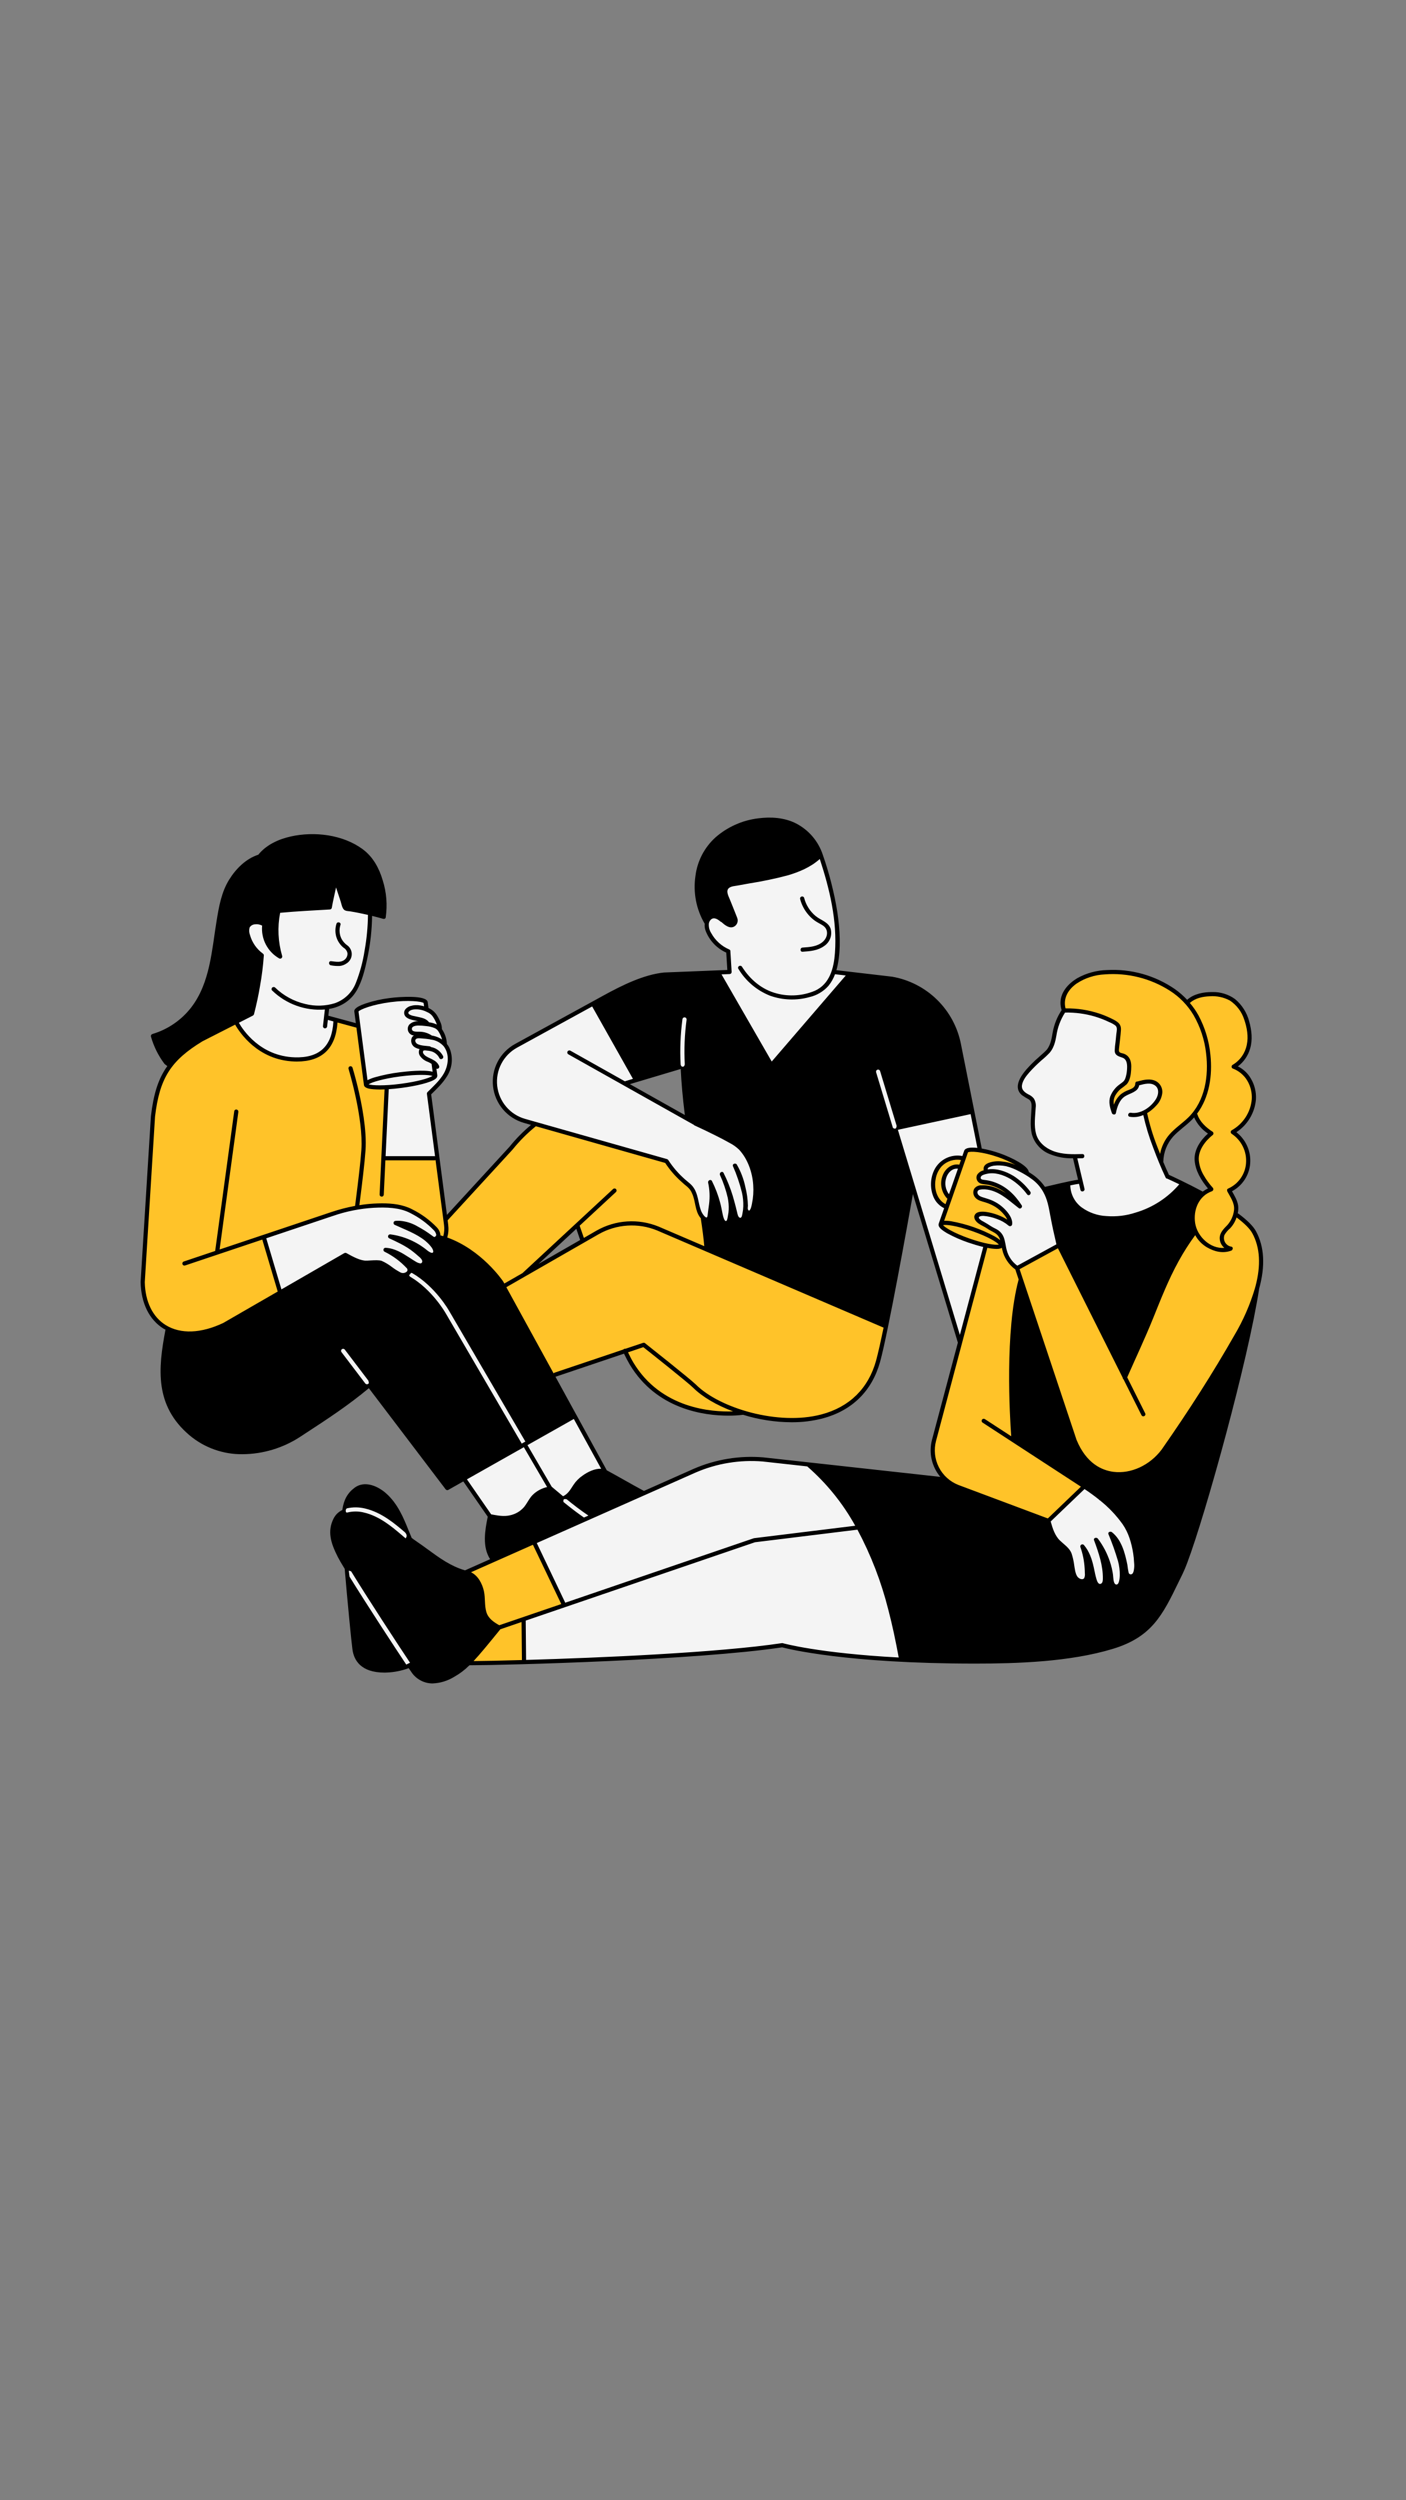 <svg xmlns="http://www.w3.org/2000/svg" xmlns:xlink="http://www.w3.org/1999/xlink" width="1080" zoomAndPan="magnify" viewBox="0 0 810 1440" height="1920" preserveAspectRatio="xMidYMid meet" version="1.0"><rect x="0" y="0" width="810" height="1440" fill="#808080" stroke="none"/><defs><clipPath id="c5ed516d5d"><path d="M 81 470.227 L 728 470.227 L 728 969.727 L 81 969.727 Z M 81 470.227 " clip-rule="nonzero"/></clipPath></defs><path fill="#f4f4f4" d="M 723.008 709.438 C 721.461 706.598 718.145 703.273 713.121 699.535 C 713.043 699.492 712.965 699.465 712.879 699.445 L 712.293 699.277 L 712.426 698.684 C 712.738 697.34 712.824 695.98 712.68 694.609 C 712.148 691.953 711.141 689.492 709.656 687.223 L 708.875 685.828 L 709.469 685.52 C 710.898 684.758 712.211 683.828 713.406 682.734 C 714.598 681.641 715.641 680.414 716.523 679.055 C 717.41 677.699 718.109 676.254 718.629 674.719 C 719.148 673.184 719.469 671.609 719.594 669.992 C 719.719 668.34 719.641 666.691 719.359 665.059 C 719.074 663.422 718.598 661.844 717.926 660.328 C 717.254 658.809 716.406 657.398 715.387 656.09 C 714.363 654.781 713.199 653.617 711.887 652.598 L 711.184 652.043 L 711.934 651.551 C 713.488 650.531 714.914 649.348 716.199 648.004 C 717.488 646.656 718.609 645.184 719.559 643.582 C 720.508 641.98 721.266 640.293 721.832 638.52 C 722.398 636.746 722.754 634.93 722.906 633.074 C 723.02 631.078 722.844 629.109 722.375 627.168 C 721.906 625.223 721.164 623.391 720.152 621.664 C 719.316 620.168 718.277 618.828 717.031 617.648 C 715.789 616.465 714.395 615.5 712.852 614.746 L 711.934 614.266 L 712.77 613.652 C 714.398 612.422 715.793 610.969 716.953 609.285 C 718.113 607.605 718.977 605.785 719.547 603.824 C 720.875 599.535 720.711 594.398 719.062 588.555 C 718.426 586.074 717.426 583.75 716.059 581.582 C 714.688 579.418 713.02 577.516 711.051 575.875 C 709.23 574.566 707.254 573.586 705.109 572.926 C 702.969 572.266 700.781 571.965 698.539 572.023 L 698.051 572.02 C 694.035 572.02 688.422 572.746 684.527 576.156 L 684.109 576.988 L 683.477 576.309 C 681.355 574.035 679.027 571.996 676.488 570.199 C 673.906 568.426 671.207 566.855 668.391 565.488 C 665.57 564.125 662.668 562.977 659.676 562.047 C 656.684 561.121 653.641 560.422 650.543 559.953 C 647.445 559.48 644.332 559.246 641.199 559.246 C 640.074 559.246 638.938 559.281 637.824 559.344 C 634.863 559.406 631.957 559.824 629.102 560.602 C 626.246 561.379 623.527 562.488 620.945 563.934 C 618.16 565.609 611.664 570.277 611.582 577.512 C 611.582 578.902 611.793 580.262 612.227 581.586 L 612.316 581.879 L 612.145 582.137 C 609.613 585.969 607.934 590.145 607.105 594.664 L 606.965 595.453 C 606.383 598.781 605.832 601.93 603.723 604.781 C 603.148 605.445 602.535 606.07 601.883 606.656 C 600.895 607.547 599.91 608.434 598.926 609.297 C 596.367 611.52 593.969 613.902 591.73 616.445 C 588.43 620.262 586.797 623.688 587.008 626.344 C 587.074 627.113 587.289 627.84 587.66 628.52 C 588.031 629.199 588.523 629.773 589.137 630.246 C 589.832 630.793 590.578 631.266 591.371 631.664 C 591.926 631.969 592.484 632.273 593.016 632.629 C 594.836 633.832 595.016 635.77 594.938 637.684 C 594.887 638.906 594.801 640.133 594.715 641.355 C 594.246 645.262 594.363 649.148 595.066 653.023 C 595.402 654.25 595.875 655.426 596.48 656.543 C 597.09 657.664 597.816 658.699 598.66 659.652 C 599.504 660.605 600.449 661.449 601.488 662.188 C 602.527 662.922 603.637 663.531 604.816 664.016 C 609.098 665.758 613.551 666.578 618.176 666.477 L 618.68 666.484 L 621.863 679.984 L 621.164 680.082 C 616.387 680.781 605.887 683.305 602.438 684.133 L 601.715 684.309 L 601.465 683.934 C 599.324 680.844 596.656 678.301 593.469 676.305 C 593.285 676.176 593.094 676.055 592.902 675.934 C 592.695 675.801 592.492 675.672 592.293 675.535 L 592.027 675.352 L 592.012 675.031 C 591.875 672.195 583.379 667.5 575.586 664.781 C 572.27 663.637 568.883 662.75 565.43 662.117 L 564.898 662.023 L 564.898 661.48 L 564.91 661.344 L 552.973 601.473 C 552.508 599.09 551.863 596.754 551.043 594.465 C 550.223 592.176 549.238 589.965 548.086 587.824 C 546.93 585.688 545.625 583.648 544.16 581.703 C 542.699 579.762 541.102 577.941 539.367 576.242 C 537.629 574.543 535.777 572.98 533.805 571.559 C 531.832 570.141 529.766 568.875 527.605 567.766 C 525.441 566.656 523.207 565.715 520.902 564.941 C 518.602 564.172 516.25 563.574 513.855 563.16 L 481.004 559.324 L 481.223 558.586 C 481.504 557.645 481.734 556.75 481.906 555.926 C 483.609 547.559 483.57 537.914 481.781 525.578 C 479.98 514.285 477.18 503.246 473.379 492.457 C 472.758 490.586 471.965 488.789 470.996 487.07 C 470.031 485.348 468.906 483.738 467.629 482.234 C 466.352 480.73 464.941 479.363 463.402 478.129 C 461.859 476.898 460.215 475.824 458.469 474.906 C 453.656 472.543 448.574 471.418 443.215 471.535 C 441.059 471.539 438.914 471.688 436.777 471.973 C 432.293 472.535 427.992 473.738 423.867 475.586 C 419.746 477.434 415.98 479.844 412.578 482.812 C 411.023 484.223 409.609 485.758 408.332 487.422 C 407.055 489.082 405.934 490.844 404.969 492.707 C 404.004 494.57 403.215 496.5 402.594 498.504 C 401.977 500.508 401.539 502.551 401.285 504.633 C 400.941 506.953 400.797 509.285 400.852 511.629 C 400.902 513.973 401.152 516.297 401.598 518.602 C 402.047 520.902 402.684 523.152 403.508 525.348 C 404.336 527.543 405.34 529.652 406.523 531.68 L 406.637 531.863 L 406.617 532.078 C 406.508 533.277 406.641 534.449 407.02 535.59 C 407.531 536.965 408.168 538.273 408.938 539.52 C 409.707 540.77 410.594 541.926 411.59 543 C 412.59 544.07 413.688 545.035 414.875 545.887 C 416.066 546.742 417.332 547.469 418.664 548.074 L 419.012 548.234 L 419.703 559.27 L 382.555 560.758 C 371.016 561.996 359.059 567.848 347.852 573.984 L 341.344 577.562 L 297.031 601.844 C 295.992 602.414 295 603.055 294.055 603.773 C 293.109 604.492 292.223 605.273 291.391 606.121 C 290.562 606.969 289.801 607.875 289.105 608.836 C 288.406 609.797 287.785 610.805 287.238 611.855 C 286.691 612.91 286.227 613.996 285.84 615.121 C 285.453 616.242 285.152 617.387 284.938 618.551 C 284.719 619.719 284.59 620.895 284.547 622.082 C 284.504 623.266 284.551 624.449 284.684 625.629 C 284.812 626.809 285.031 627.969 285.336 629.117 C 285.641 630.262 286.027 631.383 286.496 632.473 C 286.965 633.562 287.512 634.609 288.137 635.617 C 288.762 636.629 289.457 637.586 290.223 638.492 C 290.992 639.398 291.82 640.242 292.711 641.023 C 293.602 641.809 294.547 642.523 295.543 643.164 C 296.539 643.809 297.578 644.375 298.66 644.867 C 299.738 645.355 300.852 645.766 301.992 646.09 L 307.27 647.602 L 306.332 648.383 C 301.797 652.156 297.68 656.34 293.98 660.934 L 257.016 701.172 L 247.715 630.051 L 248.449 629.332 C 251.699 626.418 254.539 623.152 256.973 619.527 C 257.645 618.473 258.191 617.359 258.617 616.188 C 259.047 615.012 259.34 613.809 259.504 612.57 C 259.664 611.332 259.691 610.09 259.582 608.848 C 259.473 607.602 259.23 606.383 258.855 605.191 C 258.445 603.895 257.812 602.715 256.953 601.66 L 256.805 601.48 L 256.805 601.246 C 256.672 598.531 255.887 596.016 254.449 593.711 C 254.367 593.57 254.277 593.438 254.184 593.293 L 253.977 592.977 L 253.793 592.617 L 253.93 592.367 C 253.891 591.152 253.617 589.992 253.109 588.891 C 252.531 587.438 251.816 586.059 250.961 584.754 C 249.828 583.152 248.367 581.945 246.582 581.133 L 246.266 580.984 L 245.766 577.25 C 245.559 575.695 241.676 574.766 235.379 574.766 C 231.797 574.785 228.234 575.012 224.68 575.453 C 219.891 576.027 215.211 577.082 210.641 578.617 C 207.801 579.602 205.961 580.566 205.172 581.484 C 204.84 581.785 204.707 582.16 204.777 582.605 L 205.766 590.145 L 188.469 585.473 L 189.016 580.484 L 189.512 580.414 C 190.008 580.344 190.504 580.25 190.977 580.16 C 193.848 579.527 196.492 578.375 198.914 576.707 C 201.32 575.023 203.277 572.922 204.781 570.398 C 208.004 564.992 209.523 558.645 211.043 551.504 C 212.715 543.586 213.605 535.582 213.719 527.492 L 213.73 526.68 L 214.523 526.875 C 217.047 527.5 219.074 528.035 220.938 528.57 C 220.977 528.582 221.016 528.59 221.059 528.59 C 221.078 528.59 221.102 528.586 221.129 528.586 L 221.199 528.566 L 221.27 528.562 C 221.406 528.555 221.535 528.508 221.582 528.238 C 222.598 521.129 222.035 514.148 219.895 507.297 C 217.586 499.402 213.754 493.441 208.508 489.574 C 201.039 484.086 190.906 481.062 179.965 481.062 C 175.793 481.055 171.672 481.504 167.602 482.41 C 162.031 483.648 154.344 486.434 149.328 492.656 L 149.207 492.805 L 149.023 492.863 C 142.809 494.887 136.969 499.891 132.586 506.953 C 128.418 513.625 126.895 521.406 125.469 530.152 C 124.996 533.023 124.566 536.008 124.152 538.895 C 122.051 553.508 119.879 568.613 110.719 580.559 C 107.836 584.289 104.453 587.484 100.57 590.148 C 96.684 592.812 92.484 594.816 87.969 596.16 C 87.832 596.203 87.723 596.289 87.648 596.418 C 87.574 596.543 87.551 596.68 87.578 596.824 C 89.172 602.43 91.715 607.566 95.199 612.238 C 95.234 612.277 95.27 612.312 95.309 612.344 L 95.504 612.516 L 97.289 613.879 L 96.922 614.391 C 91.91 621.359 89.113 629.918 87.578 642.98 L 81.645 738.41 C 81.93 750.387 86.535 759.73 94.613 764.719 C 94.805 764.828 95 764.926 95.203 765.016 C 95.367 765.094 95.531 765.172 95.691 765.254 L 96.141 765.492 L 96.012 765.984 C 96 766.059 95.973 766.125 95.926 766.184 C 91.762 788.16 89.676 809.285 109.613 826.16 C 111.711 827.918 113.949 829.477 116.328 830.832 C 118.703 832.191 121.184 833.328 123.762 834.242 C 126.344 835.156 128.984 835.836 131.684 836.281 C 134.387 836.727 137.105 836.93 139.84 836.887 C 145.617 836.836 151.27 835.977 156.797 834.316 C 162.328 832.656 167.516 830.258 172.367 827.121 L 175.586 825.008 C 187.652 817.145 200.129 809.016 212.078 799.023 L 212.598 798.586 L 257.285 857.391 C 257.359 857.422 257.422 857.469 257.473 857.535 C 257.539 857.57 257.613 857.586 257.691 857.586 C 257.785 857.586 257.871 857.566 257.953 857.527 L 267.215 852.293 L 267.52 852.902 L 267.559 853 L 281.68 873.391 L 281.625 873.66 C 280.273 880.328 278.234 890.406 282.902 897.652 L 283.312 898.285 L 267.945 905.125 L 267.719 905.059 C 259.344 902.602 252.969 897.938 246.215 893 C 243.945 891.34 241.496 889.566 238.961 887.852 C 238.297 887.41 237.531 886.84 236.684 886.164 L 236.512 886.027 L 236.461 885.816 L 236.422 885.629 C 236.02 884.707 235.621 883.723 235.203 882.691 L 234.699 881.461 C 231.988 874.727 228.613 866.348 221.867 860.449 C 218.305 857.332 214.039 855.473 210.449 855.473 C 208.398 855.449 206.543 856.031 204.871 857.223 C 200.816 860.145 198.645 864.016 197.836 869.777 L 197.785 870.117 L 197.477 870.27 C 196.465 870.75 195.555 871.379 194.75 872.16 C 193.945 872.941 193.285 873.832 192.777 874.832 C 189.207 881.898 191.086 888.395 195.273 896.586 C 195.855 897.742 197.012 899.734 199.141 903.238 L 199.219 903.367 L 199.23 903.52 C 200.887 923.234 203.102 945.637 203.672 949.812 C 204.445 955.684 208.18 962.676 221.547 962.676 C 221.691 962.676 222.516 962.652 222.516 962.652 C 226.891 962.516 231.121 961.68 235.219 960.141 L 235.688 959.98 L 235.965 960.391 C 236.559 961.27 237.035 961.961 237.375 962.422 C 238.004 963.418 238.75 964.32 239.605 965.129 C 240.465 965.938 241.41 966.625 242.445 967.195 C 243.477 967.762 244.566 968.191 245.707 968.484 C 246.852 968.777 248.012 968.922 249.191 968.922 C 253.566 968.715 257.625 967.469 261.363 965.184 C 264.543 963.398 267.422 961.215 269.996 958.633 L 270.184 958.449 L 270.445 958.449 C 290.227 958.426 400.223 955.664 450.5 948.129 L 450.633 948.109 L 450.762 948.145 C 454.375 949.102 488.172 957.488 561.895 957.488 C 585.762 957.488 616.32 956.527 640.984 949.016 C 663.188 942.25 669.273 929.711 678.488 910.742 C 679.234 909.176 680.004 907.586 680.82 905.953 C 681.5 904.578 682.367 902.508 683.398 899.805 L 683.398 899.781 L 683.438 899.672 C 694.098 871.332 718.539 782.785 724.777 742.047 C 728.328 729.082 727.73 718.109 723.008 709.438 Z M 392.801 614.637 L 392.84 615.461 C 393.207 623.445 393.98 632.109 395.211 641.949 L 395.371 643.219 L 361.242 624.051 Z M 309.805 727.312 L 332.348 706.41 L 332.809 707.773 C 333.285 709.191 333.98 711.242 334.871 713.785 L 335.051 714.293 L 310.566 728.344 Z M 542.242 850.012 L 543.273 851.246 L 439.652 839.832 C 437.414 839.645 435.121 839.551 432.852 839.551 C 427.234 839.559 421.676 840.125 416.176 841.258 C 410.676 842.387 405.344 844.059 400.18 846.266 L 370.98 859.242 L 370.703 859.09 C 366.902 857.051 363.09 854.906 359.398 852.828 C 356.094 850.965 352.672 849.043 349.277 847.203 L 349.109 847.113 L 331.652 815.277 L 331.559 815.125 L 318.93 792.074 L 320.02 792.074 L 352.887 781.016 C 354.922 780.34 356.711 779.734 358.312 779.195 L 359.863 778.668 L 360.113 779.184 C 361.367 781.789 362.461 783.871 363.371 785.375 C 378.551 810.742 405.156 814.527 419.668 814.527 C 422.465 814.551 425.254 814.383 428.027 814.031 L 428.172 814.008 L 428.312 814.051 C 437.309 816.832 446.516 818.258 455.934 818.324 C 461.961 818.371 467.895 817.648 473.734 816.16 C 490.531 811.703 501.844 800.566 506.441 783.949 C 511.148 766.902 523.004 700.551 525.332 687.422 L 526.586 687.348 L 552.527 773.09 L 537.59 829.199 C 537.121 830.992 536.867 832.816 536.832 834.672 C 536.797 836.527 536.98 838.359 537.387 840.172 C 537.793 841.98 538.402 843.719 539.227 845.383 C 540.047 847.047 541.051 848.59 542.242 850.012 Z M 696.43 683.902 L 696.961 684.535 L 696.219 684.898 C 695.191 685.379 694.219 685.957 693.301 686.633 L 692.969 686.887 L 692.602 686.688 C 684.391 682.266 676.949 678.77 673.246 677.078 L 673.027 676.98 L 672.871 676.742 C 671.859 674.598 670.844 672.289 669.57 669.246 L 669.453 668.977 L 669.574 668.734 C 669.977 662.613 671.867 657.812 675.359 654.031 C 677.211 652.098 679.188 650.305 681.289 648.652 C 682.766 647.434 684.293 646.172 685.688 644.828 C 686.375 644.164 686.941 643.57 687.469 642.953 L 688.16 642.145 L 688.562 643.129 C 689.398 644.977 690.473 646.672 691.793 648.211 C 693.109 649.75 694.617 651.078 696.312 652.188 L 696.977 652.664 L 696.363 653.203 C 691.371 657.582 688.578 663.105 688.895 667.969 C 689.23 672.98 691.77 678.344 696.43 683.902 Z M 696.43 683.902 " fill-opacity="1" fill-rule="nonzero"/><path fill="#ffc329" d="M 723.863 741.207 L 723.84 741.297 L 723.793 741.375 C 723.762 741.43 723.742 741.492 723.734 741.555 L 723.656 741.938 C 720.812 751.555 716.832 760.684 711.723 769.316 C 699.324 791.023 686 811.965 669.781 835.215 C 663.625 843.438 653.977 848.531 644.586 848.531 C 643.516 848.535 642.445 848.469 641.379 848.332 C 634.625 847.469 625.367 843.512 619.609 829.543 L 586.613 730.672 L 609.75 718.035 L 647.438 793.336 L 647.438 793.488 C 647.453 793.695 647.547 793.859 647.711 793.98 L 647.816 794.066 L 658.18 814.766 C 658.277 814.98 658.445 815.086 658.684 815.082 C 658.754 815.078 658.824 815.059 658.887 815.023 C 659.039 814.961 659.145 814.852 659.203 814.695 C 659.25 814.551 659.238 814.41 659.164 814.273 L 648.672 793.293 L 648.793 793.012 C 650.453 789.23 652.148 785.465 653.844 781.699 C 657.176 774.309 660.617 766.668 663.703 759.027 L 664.691 756.562 C 668.77 746.43 672.984 735.953 678.387 726.152 C 681.273 720.891 684.492 715.844 688.035 711 L 688.633 710.191 L 689.121 711.066 C 690.68 713.887 692.836 716.125 695.59 717.793 C 698.328 719.508 701.312 720.41 704.543 720.496 C 706.113 720.496 707.637 720.227 709.113 719.684 C 709.426 719.523 709.57 719.266 709.543 718.914 C 709.527 718.734 709.441 718.656 709.238 718.625 C 708.348 718.469 707.535 718.125 706.801 717.594 C 706.066 717.062 705.488 716.395 705.062 715.594 C 704.668 714.891 704.449 714.141 704.41 713.336 C 704.367 712.531 704.508 711.762 704.828 711.023 C 705.484 709.773 706.348 708.691 707.414 707.77 C 707.648 707.543 707.879 707.316 708.102 707.09 C 709.129 706.027 709.988 704.844 710.684 703.543 C 711.109 702.707 711.484 701.844 711.801 700.957 L 712.098 700.133 L 712.797 700.66 C 717.5 704.211 720.605 707.344 722.031 709.969 C 726.555 718.266 727.172 728.777 723.863 741.207 Z M 689.887 585.137 C 693.645 592.168 695.91 599.652 696.684 607.59 C 698.086 620.785 695.391 632.676 689.098 641.066 L 688.797 641.465 L 689.109 641.855 C 689.152 641.902 689.188 641.953 689.215 642.008 C 690.402 645.758 693.398 649.219 698.137 652.305 C 698.316 652.438 698.414 652.617 698.434 652.84 C 698.449 652.957 698.41 653.051 698.316 653.121 C 696.227 654.777 689.449 660.758 689.98 668.227 C 690.277 671.383 691.223 674.328 692.82 677.066 C 694.324 679.738 696.113 682.203 698.18 684.461 L 698.293 684.625 C 698.383 684.781 698.398 684.941 698.336 685.113 C 698.27 685.246 698.18 685.359 698.055 685.445 L 697.566 685.566 L 697.566 685.637 C 690.516 688.359 686.551 696.098 687.895 704.617 C 689.203 712.629 696.723 719.395 704.316 719.395 C 704.676 719.395 705.035 719.383 705.398 719.352 L 706.953 719.227 L 705.766 718.215 C 704.523 717.172 703.746 715.855 703.434 714.262 C 702.883 711.457 704.34 709.297 706.695 706.914 C 708.07 705.586 709.18 704.066 710.02 702.348 C 710.863 700.629 711.383 698.82 711.586 696.918 C 711.922 693.441 710.254 690.52 708.645 687.695 C 708.305 687.098 707.965 686.508 707.629 685.809 L 707.629 685.699 L 707.59 685.594 C 707.5 685.336 707.594 685.23 707.766 685.152 C 709.258 684.504 710.633 683.664 711.898 682.641 C 713.16 681.617 714.266 680.441 715.207 679.117 C 716.152 677.793 716.902 676.367 717.457 674.84 C 718.012 673.309 718.352 671.734 718.48 670.113 C 718.625 668.398 718.539 666.695 718.227 665 C 717.914 663.309 717.383 661.684 716.633 660.133 C 715.883 658.586 714.941 657.16 713.809 655.863 C 712.676 654.566 711.391 653.441 709.957 652.488 C 709.758 652.355 709.66 652.168 709.668 651.926 C 709.668 651.742 709.75 651.609 709.914 651.527 C 711.582 650.598 713.109 649.484 714.5 648.18 C 715.895 646.879 717.109 645.426 718.145 643.824 C 719.18 642.223 720.008 640.523 720.625 638.719 C 721.242 636.914 721.633 635.062 721.797 633.164 C 721.914 631.211 721.746 629.285 721.285 627.383 C 720.824 625.484 720.09 623.691 719.09 622.012 C 718.09 620.344 716.84 618.887 715.34 617.645 C 713.84 616.406 712.176 615.449 710.352 614.777 C 710.207 614.707 710.141 614.594 710.152 614.438 C 710.133 614.199 710.223 614.008 710.418 613.871 C 711.516 613.227 712.535 612.477 713.469 611.617 C 714.406 610.758 715.242 609.809 715.977 608.77 C 716.711 607.73 717.324 606.625 717.82 605.453 C 718.316 604.285 718.684 603.074 718.922 601.824 C 720.16 596.273 718.523 590.207 717.438 587.086 C 716.699 584.754 715.598 582.613 714.129 580.66 C 712.66 578.707 710.906 577.051 708.875 575.699 C 705.516 573.848 701.922 572.992 698.094 573.133 C 697.684 573.133 697.273 573.141 696.867 573.156 C 691.852 573.344 687.969 574.617 685.359 576.91 C 685.293 576.953 685.223 576.988 685.148 577.02 L 684.41 577.387 L 684.945 578.016 C 686.836 580.219 688.484 582.594 689.887 585.137 Z M 613.184 580.961 L 613.312 581.086 L 613.531 581.418 L 614.559 581.41 C 620.988 581.391 627.25 582.406 633.348 584.453 C 636.18 585.418 638.914 586.594 641.562 587.988 C 644.012 589.316 645.305 590.535 645.141 593.145 C 644.996 595.449 644.719 597.793 644.453 600.059 C 644.316 601.211 644.18 602.363 644.059 603.52 L 644.02 603.879 C 643.906 604.84 643.754 606.152 645.086 606.848 C 645.504 607.039 645.934 607.176 646.383 607.254 C 646.602 607.301 646.82 607.348 647.02 607.414 C 647.945 607.715 648.746 608.215 649.418 608.922 C 651.117 610.75 651.191 613.453 651.023 616.102 C 650.875 618.516 650.469 621.961 648.637 624.023 C 648.07 624.609 647.438 625.113 646.742 625.531 C 646.148 625.906 645.586 626.324 645.059 626.785 C 643.832 627.887 642.805 629.156 641.98 630.586 C 641.496 631.465 641.172 632.395 641.02 633.387 C 640.867 634.375 640.887 635.363 641.086 636.344 L 641.477 638.746 L 642.332 636.469 C 643.109 634.191 644.398 632.258 646.199 630.66 C 647.465 629.707 648.844 628.961 650.336 628.418 L 650.715 628.262 C 652.477 627.547 654.664 626.656 654.695 624.02 C 654.695 623.598 655.004 623.523 655.277 623.523 L 655.348 623.523 L 655.586 623.57 L 655.965 623.348 C 657.844 622.777 659.766 622.453 661.727 622.375 C 663.152 622.344 664.504 622.656 665.773 623.312 C 666.305 623.613 666.781 623.984 667.207 624.422 C 667.633 624.859 667.984 625.348 668.27 625.891 C 668.551 626.43 668.75 627 668.871 627.598 C 668.988 628.195 669.02 628.801 668.965 629.406 C 668.809 630.758 668.43 632.043 667.828 633.262 C 667.227 634.48 666.434 635.559 665.457 636.504 C 664.016 638.09 662.379 639.434 660.539 640.535 L 660.145 640.77 L 660.23 641.215 C 661.617 647.668 663.508 653.969 665.906 660.121 C 666.258 661.082 666.641 662.051 667.023 663.02 C 667.262 663.625 667.5 664.23 667.73 664.836 L 668.535 666.922 L 668.969 664.73 C 669.703 660.633 671.434 657.008 674.156 653.859 C 676.078 651.777 678.156 649.863 680.387 648.121 C 681.961 646.824 683.586 645.484 685.074 644.027 C 696.711 632.594 696.582 615.598 695.469 606.48 C 694.551 598.59 692.113 591.195 688.156 584.305 C 686.441 581.426 684.414 578.781 682.078 576.375 C 679.746 573.969 677.164 571.867 674.336 570.066 C 669.387 566.895 664.09 564.48 658.445 562.828 C 652.801 561.176 647.039 560.355 641.16 560.359 C 639.562 560.359 637.961 560.422 636.391 560.551 C 633.457 560.68 630.594 561.199 627.801 562.105 C 625.008 563.016 622.383 564.277 619.934 565.898 C 614.262 569.832 611.812 575.289 613.215 580.875 Z M 566.172 818.449 C 566.137 818.273 566.176 818.117 566.289 817.977 C 566.402 817.84 566.547 817.77 566.727 817.77 C 566.832 817.77 566.93 817.797 567.016 817.855 L 583.312 828.461 L 583.219 827.16 C 582.496 817.391 579.32 767.145 587.473 737.078 L 587.523 736.891 L 585.473 730.719 L 585.301 730.598 C 583.434 729.246 581.867 727.605 580.609 725.676 C 579.348 723.746 578.477 721.656 577.992 719.402 C 577.957 719.27 577.934 719.133 577.906 719 C 577.871 718.824 577.836 718.648 577.797 718.48 L 577.559 717.535 L 576.781 718.117 C 576.605 718.238 576.418 718.336 576.219 718.406 C 575.539 718.598 574.848 718.684 574.141 718.66 C 572.387 718.613 570.648 718.41 568.93 718.051 L 568.34 717.938 L 538.645 829.656 C 538.473 830.309 538.328 830.961 538.215 831.625 C 538.102 832.285 538.02 832.953 537.969 833.621 C 537.914 834.293 537.895 834.961 537.902 835.633 C 537.914 836.305 537.953 836.977 538.023 837.645 C 538.094 838.312 538.195 838.977 538.328 839.633 C 538.457 840.293 538.617 840.945 538.809 841.586 C 539 842.23 539.219 842.867 539.469 843.488 C 539.719 844.113 539.992 844.727 540.297 845.324 C 540.602 845.922 540.934 846.504 541.293 847.074 C 541.648 847.641 542.031 848.191 542.441 848.727 C 542.848 849.262 543.281 849.773 543.738 850.266 C 544.191 850.762 544.668 851.234 545.168 851.684 C 545.664 852.133 546.184 852.562 546.719 852.965 C 547.258 853.367 547.812 853.746 548.383 854.098 C 548.957 854.449 549.543 854.773 550.145 855.074 C 550.746 855.371 551.359 855.641 551.988 855.887 L 603.812 875.289 L 623.766 856.145 L 566.402 818.789 C 566.277 818.707 566.199 818.594 566.172 818.449 Z M 543.973 703.742 C 544.168 703.73 544.375 703.727 544.59 703.727 C 545.711 703.75 546.828 703.848 547.941 704.023 C 556.668 705.605 564.941 708.492 572.758 712.688 C 573.832 713.293 574.852 713.984 575.812 714.758 L 577.5 716.184 L 576.848 714.074 C 576.453 712.551 575.652 711.277 574.453 710.258 C 573.562 709.582 572.609 708.996 571.602 708.512 C 570.785 708.109 570.004 707.652 569.258 707.137 C 568.418 706.562 567.539 706.055 566.633 705.602 C 565.723 705.152 564.855 704.641 564.027 704.066 C 563.723 703.844 561.07 701.836 562.207 699.926 C 562.777 698.977 564.039 698.492 565.961 698.492 C 566.84 698.5 567.711 698.582 568.574 698.738 C 572.645 699.402 576.434 700.812 579.941 702.973 L 581.699 704.098 L 580.887 702.176 C 580.41 701.109 579.789 700.137 579.031 699.25 C 577.523 697.391 575.762 695.82 573.742 694.531 C 571.898 693.402 569.945 692.52 567.875 691.891 C 567.52 691.781 567.152 691.676 566.785 691.57 C 565.133 691.27 563.688 690.559 562.441 689.43 C 562.156 689.137 561.926 688.805 561.746 688.434 C 561.57 688.066 561.453 687.68 561.398 687.273 C 561.344 686.867 561.355 686.461 561.434 686.059 C 561.508 685.656 561.648 685.277 561.844 684.918 C 562.449 683.922 563.648 683.414 565.523 683.355 C 565.809 683.344 566.094 683.336 566.371 683.336 C 570.637 683.336 574.598 684.719 579.211 687.809 L 579.977 686.77 C 578.91 685.879 577.773 685.09 576.566 684.402 C 574.59 683.324 572.512 682.496 570.336 681.922 C 569.516 681.711 568.684 681.578 567.84 681.516 C 566.812 681.473 565.82 681.266 564.859 680.902 C 564.082 680.523 563.566 679.922 563.316 679.098 C 563.059 678.324 563.129 677.578 563.527 676.867 C 564.359 675.691 565.477 674.957 566.883 674.66 L 567.43 674.496 L 567.332 673.934 C 567.043 672.223 567.742 671.191 569.758 670.363 C 571.398 669.727 573.102 669.434 574.863 669.492 C 575.562 669.492 576.266 669.523 576.953 669.57 C 579.66 669.797 582.258 670.453 584.746 671.539 L 585.32 670.383 C 582.094 668.547 578.727 667.027 575.219 665.816 C 570.324 663.957 565.258 662.91 560.027 662.688 C 557.887 662.688 557.398 663.082 557.234 663.211 L 557.094 663.328 L 542.996 703.809 Z M 560.328 708.445 C 550.73 705.098 545.801 704.836 544.52 704.836 C 544.047 704.824 543.582 704.867 543.117 704.969 L 542.168 705.215 L 542.77 705.992 C 543.84 707.375 548.883 710.641 558.391 713.961 C 566 716.625 571.523 717.57 574.156 717.57 C 574.637 717.582 575.113 717.539 575.586 717.441 L 576.566 717.207 L 575.949 716.414 C 574.859 715.016 569.805 711.738 560.328 708.445 Z M 544.414 694.109 L 545.082 694.469 L 546.438 690.582 L 546.48 689.977 L 546.066 689.77 C 545.301 688.957 544.664 688.055 544.156 687.062 C 543.645 686.074 543.281 685.031 543.062 683.938 C 542.844 682.844 542.781 681.742 542.871 680.633 C 542.965 679.523 543.207 678.445 543.602 677.402 C 543.852 676.562 544.223 675.781 544.711 675.059 C 545.203 674.332 545.789 673.699 546.477 673.152 C 547.164 672.609 547.914 672.18 548.73 671.867 C 549.547 671.555 550.395 671.371 551.27 671.316 C 551.699 671.316 552.129 671.355 552.555 671.434 L 553.102 671.535 L 554.473 667.562 L 553.703 667.445 C 553.012 667.34 552.312 667.289 551.613 667.289 C 549.836 667.262 548.125 667.586 546.48 668.262 C 544.836 668.934 543.387 669.906 542.137 671.168 C 540.109 673.414 538.863 676.027 538.395 679.016 C 537.398 684.371 538.871 691.117 544.414 694.109 Z M 363.969 705.148 C 360.566 705.141 357.223 705.574 353.938 706.441 C 350.648 707.312 347.531 708.586 344.578 710.27 L 290.828 741.109 L 318.82 792.125 L 319.426 791.414 C 319.492 791.324 319.574 791.25 319.672 791.199 L 352.527 780.148 L 354.332 779.535 C 356.082 778.938 357.762 778.367 359.32 777.848 L 359.496 777.789 L 359.617 777.645 C 359.668 777.582 359.727 777.527 359.793 777.484 C 359.859 777.453 359.93 777.438 360.004 777.441 C 360.059 777.441 360.113 777.445 360.168 777.457 L 360.336 777.492 L 367 775.258 C 369.027 774.574 370.492 774.082 370.703 774.02 C 370.762 773.996 370.82 773.988 370.879 773.988 C 371.004 773.988 371.109 774.031 371.203 774.113 L 371.707 774.512 C 379.453 780.652 397.77 795.227 400.523 797.961 C 411.789 809.184 435.223 817.332 456.242 817.332 C 462.059 817.379 467.781 816.688 473.41 815.25 C 489.812 810.91 500.848 800.039 505.332 783.816 C 506.352 780.133 507.77 773.906 509.664 764.781 L 509.773 764.262 L 378.746 708.051 C 374.012 706.102 369.086 705.137 363.969 705.148 Z M 371.023 775.379 L 370.742 775.16 C 370.742 775.16 369.23 775.68 368.023 776.086 C 366.617 776.559 364.57 777.246 361.598 778.254 L 360.91 778.488 L 361.223 779.145 C 362.48 781.77 363.453 783.625 364.277 784.984 C 379.199 809.871 405.352 813.586 419.613 813.59 C 420.602 813.59 421.516 813.57 422.352 813.539 L 422.559 812.289 C 413.012 808.707 404.902 803.898 399.73 798.75 C 396.543 795.559 371.273 775.582 371.023 775.379 Z M 289.383 738.473 L 290.301 740.129 L 301.359 733.785 L 353.652 685.27 C 353.762 685.164 353.887 685.117 354.035 685.117 C 354.184 685.121 354.309 685.176 354.41 685.281 C 354.52 685.391 354.574 685.523 354.57 685.68 C 354.57 685.836 354.516 685.969 354.402 686.078 L 333.203 705.742 L 333.332 706.137 C 333.719 707.293 334.559 709.77 335.762 713.184 L 336.023 713.918 L 344.02 709.305 C 347.059 707.574 350.266 706.266 353.645 705.375 C 357.023 704.48 360.461 704.039 363.957 704.043 C 369.223 704.031 374.289 705.027 379.156 707.031 L 406.473 718.742 L 406.379 717.668 C 405.984 713.227 405.34 708.059 404.418 701.941 L 404.434 701.777 L 404.434 701.461 L 404.246 701.273 C 404.168 701.191 404.098 701.105 404.031 701.016 C 402.191 698.703 401.637 695.992 401.047 693.125 C 400.703 691.066 400.133 689.078 399.336 687.152 C 398.688 685.543 397.703 684.176 396.387 683.047 C 395.32 682.191 394.191 681.219 392.938 680.07 C 389.414 676.934 386.359 673.391 383.777 669.441 L 383.645 669.234 L 308.559 647.941 L 308.297 648.152 C 303.328 652.172 298.84 656.668 294.828 661.645 L 257.207 702.617 L 257.559 705.371 C 257.879 707.801 257.711 710.195 257.047 712.555 L 256.883 713.133 L 257.449 713.336 C 277.293 720.473 289.289 738.332 289.383 738.473 Z M 269.832 905.488 L 271.074 906.102 C 274.477 907.773 277.066 911.609 278.172 916.629 C 278.496 918.395 278.68 920.172 278.719 921.965 C 278.742 924.223 279.027 926.445 279.574 928.633 C 280.691 932.492 283.961 934.746 287.328 936.609 L 287.582 936.746 L 324.254 924.219 L 307.336 888.848 Z M 287.859 937.82 L 287.742 937.965 C 280.68 946.656 276.121 952.223 272.352 956.254 L 271.32 957.355 L 272.828 957.34 C 279.27 957.285 289.691 957.062 300.703 956.742 L 301.336 956.723 L 301.105 933.293 Z M 251.449 667.203 L 250.664 667.539 C 250.57 667.59 250.473 667.621 250.367 667.629 L 221.41 667.629 L 220.445 688.016 C 220.438 688.172 220.379 688.297 220.266 688.402 C 220.152 688.504 220.02 688.555 219.863 688.547 C 219.715 688.543 219.59 688.484 219.488 688.375 C 219.383 688.262 219.332 688.129 219.336 687.977 L 222.227 626.746 L 221.516 626.781 C 220.566 626.828 219.664 626.852 218.785 626.852 C 218.172 626.852 217.555 626.828 216.957 626.805 C 212.578 626.656 210.461 626.004 210.301 624.75 L 205.922 591.352 L 193.84 588.078 L 193.785 588.863 C 192.805 603.379 185.152 610.738 171.039 610.738 C 170.832 610.738 169.723 610.715 169.715 610.715 C 149.07 610.059 138.715 594.551 136.035 589.816 L 135.727 589.277 L 116.328 599.16 C 97.777 610.43 91.316 620.688 88.664 643.117 L 82.754 738.488 C 83.023 750.012 87.441 758.984 95.191 763.758 C 97.305 765.027 99.555 765.977 101.934 766.613 C 104.316 767.246 106.742 767.543 109.207 767.496 C 116.152 767.309 122.723 765.652 128.926 762.52 L 160.758 744.156 L 151.535 713.105 L 106.414 728.23 C 106.363 728.25 106.309 728.258 106.254 728.258 C 105.984 728.25 105.809 728.117 105.723 727.863 C 105.676 727.723 105.684 727.586 105.75 727.453 C 105.816 727.316 105.922 727.223 106.062 727.172 L 124.555 720.973 L 135.586 640.133 C 135.605 639.988 135.672 639.871 135.785 639.781 C 135.895 639.691 136.023 639.656 136.168 639.668 L 136.191 639.668 C 136.348 639.691 136.469 639.766 136.562 639.891 C 136.656 640.016 136.695 640.152 136.68 640.309 L 125.73 720.59 L 151.645 711.91 L 151.668 711.91 L 191.227 698.645 C 195.633 697.168 200.117 696.004 204.684 695.16 L 205.148 695.074 L 205.828 689.695 C 207.121 679.324 208.34 669.527 208.816 662.465 C 210.02 645.398 202.887 620.391 201.418 615.453 C 201.363 615.305 201.375 615.16 201.445 615.02 C 201.516 614.879 201.629 614.785 201.781 614.742 C 201.828 614.727 201.879 614.719 201.934 614.719 C 202.211 614.723 202.387 614.855 202.465 615.121 C 202.602 615.535 203.859 619.676 205.355 625.781 C 207.887 636.168 210.73 650.977 209.926 662.539 C 209.414 669.852 208.199 679.738 206.664 691.898 L 206.293 694.887 L 207.141 694.758 C 209.855 694.316 212.586 694.016 215.332 693.852 C 216.746 693.781 218.344 693.707 219.965 693.707 L 220.262 693.707 C 227.414 693.707 232.777 694.773 237.148 697.066 C 242.422 699.684 247.105 703.105 251.195 707.336 C 252.215 708.406 252.848 709.672 253.094 711.129 C 253.094 711.188 253.094 711.246 253.09 711.301 L 253.082 711.504 L 253.082 712.004 L 253.566 712.129 C 254.109 712.27 254.648 712.434 255.168 712.602 L 255.805 712.805 L 255.984 712.156 C 256.598 709.977 256.758 707.762 256.461 705.512 Z M 251.449 667.203 " fill-opacity="1" fill-rule="nonzero"/><g clip-path="url(#c5ed516d5d)"><path fill="#000000" d="M 723.574 709.125 C 721.992 706.219 718.605 702.809 713.535 699.039 C 713.391 698.934 713.23 698.859 713.055 698.824 C 713.387 697.406 713.473 695.973 713.32 694.523 C 712.91 691.426 711.254 688.762 709.766 686.098 C 711.242 685.309 712.598 684.348 713.836 683.219 C 715.07 682.086 716.145 680.82 717.059 679.418 C 717.977 678.016 718.703 676.523 719.238 674.938 C 719.777 673.352 720.109 671.723 720.238 670.055 C 720.367 668.344 720.285 666.648 719.996 664.957 C 719.703 663.27 719.215 661.641 718.52 660.074 C 717.824 658.508 716.953 657.047 715.898 655.695 C 714.844 654.348 713.641 653.145 712.289 652.09 C 713.887 651.043 715.348 649.828 716.672 648.449 C 717.992 647.066 719.141 645.555 720.117 643.91 C 721.094 642.266 721.871 640.531 722.453 638.711 C 723.031 636.891 723.398 635.023 723.551 633.121 C 723.664 631.062 723.48 629.031 723 627.027 C 722.516 625.023 721.758 623.133 720.719 621.352 C 719.848 619.801 718.77 618.414 717.48 617.188 C 716.191 615.965 714.746 614.957 713.152 614.172 C 714.836 612.902 716.281 611.395 717.48 609.66 C 718.68 607.922 719.574 606.039 720.164 604.012 C 721.727 598.969 721.102 593.398 719.684 588.379 C 719.035 585.828 718.008 583.441 716.602 581.219 C 715.191 578.992 713.477 577.043 711.445 575.363 C 709.57 574.02 707.527 573.004 705.324 572.324 C 703.117 571.641 700.859 571.324 698.551 571.379 C 693.508 571.305 687.934 572.312 684.043 575.723 C 684.004 575.766 683.973 575.816 683.949 575.867 C 681.797 573.559 679.438 571.496 676.863 569.672 C 674.02 567.715 671.035 566.004 667.91 564.535 C 664.785 563.07 661.559 561.871 658.238 560.938 C 654.914 560.004 651.535 559.352 648.105 558.973 C 644.672 558.598 641.234 558.508 637.785 558.699 C 634.777 558.77 631.82 559.199 628.914 559.992 C 626.012 560.785 623.242 561.914 620.613 563.379 C 615.57 566.406 611.008 571.281 610.938 577.5 C 610.934 578.961 611.156 580.387 611.609 581.777 C 609.02 585.684 607.309 589.941 606.469 594.551 C 605.844 598.059 605.387 601.445 603.203 604.398 C 602.656 605.027 602.07 605.621 601.449 606.176 C 600.465 607.062 599.48 607.953 598.496 608.816 C 595.914 611.055 593.496 613.457 591.242 616.02 C 587.879 619.91 583.582 626.418 588.719 630.742 C 589.988 631.625 591.301 632.434 592.66 633.168 C 594.219 634.199 594.363 635.906 594.293 637.66 C 594.074 642.844 593.234 648.055 594.438 653.172 C 594.785 654.445 595.277 655.664 595.906 656.828 C 596.539 657.992 597.289 659.07 598.168 660.059 C 599.043 661.051 600.02 661.93 601.098 662.695 C 602.176 663.465 603.324 664.098 604.547 664.602 C 608.91 666.395 613.449 667.234 618.164 667.125 C 619.125 671.23 620.109 675.336 621.07 679.445 C 616.125 680.164 605.098 682.832 602 683.574 C 599.812 680.414 597.09 677.812 593.836 675.77 C 593.453 675.504 593.043 675.266 592.66 675 C 592.492 671.543 582.957 666.668 575.797 664.172 C 572.449 663.012 569.031 662.117 565.543 661.48 L 565.543 661.215 L 553.605 601.348 C 553.133 598.93 552.484 596.559 551.652 594.238 C 550.82 591.918 549.82 589.676 548.652 587.508 C 547.484 585.336 546.156 583.27 544.676 581.301 C 543.191 579.332 541.57 577.484 539.809 575.762 C 538.047 574.039 536.168 572.457 534.168 571.016 C 532.168 569.578 530.07 568.297 527.875 567.172 C 525.684 566.051 523.418 565.098 521.078 564.316 C 518.742 563.535 516.359 562.938 513.93 562.516 L 481.844 558.77 C 482.109 557.883 482.348 556.969 482.539 556.055 C 484.559 546.137 483.863 535.426 482.422 525.484 C 480.594 514.156 477.785 503.078 473.992 492.25 C 473.355 490.336 472.547 488.504 471.559 486.746 C 470.57 484.992 469.426 483.344 468.121 481.809 C 466.816 480.273 465.375 478.879 463.801 477.621 C 462.227 476.363 460.547 475.27 458.766 474.332 C 452.016 470.852 444.137 470.348 436.691 471.332 C 432.145 471.895 427.777 473.113 423.594 474.988 C 419.41 476.863 415.594 479.309 412.148 482.332 C 410.566 483.766 409.125 485.328 407.824 487.023 C 406.523 488.715 405.379 490.508 404.398 492.402 C 403.418 494.301 402.609 496.266 401.98 498.309 C 401.348 500.348 400.902 502.426 400.641 504.543 C 400.293 506.902 400.141 509.27 400.195 511.652 C 400.246 514.035 400.5 516.398 400.953 518.738 C 401.406 521.078 402.055 523.363 402.898 525.59 C 403.742 527.82 404.766 529.961 405.973 532.016 C 405.852 533.305 405.996 534.562 406.406 535.789 C 406.926 537.203 407.582 538.559 408.371 539.844 C 409.164 541.129 410.074 542.324 411.102 543.43 C 412.129 544.535 413.258 545.527 414.484 546.41 C 415.711 547.289 417.016 548.039 418.391 548.66 L 419.016 558.648 L 382.484 560.113 C 370.836 561.363 358.805 567.246 347.539 573.418 L 341.031 576.996 L 296.723 601.277 C 295.652 601.863 294.633 602.523 293.664 603.258 C 292.691 603.996 291.781 604.801 290.93 605.672 C 290.078 606.543 289.293 607.469 288.578 608.457 C 287.867 609.445 287.227 610.477 286.668 611.559 C 286.105 612.641 285.625 613.758 285.23 614.91 C 284.832 616.062 284.523 617.238 284.301 618.434 C 284.078 619.633 283.945 620.84 283.902 622.059 C 283.859 623.273 283.902 624.488 284.039 625.699 C 284.176 626.91 284.398 628.105 284.711 629.281 C 285.023 630.461 285.422 631.609 285.902 632.727 C 286.387 633.844 286.945 634.922 287.59 635.957 C 288.23 636.996 288.945 637.977 289.73 638.906 C 290.52 639.84 291.367 640.707 292.285 641.508 C 293.199 642.312 294.168 643.047 295.191 643.707 C 296.215 644.367 297.281 644.949 298.391 645.453 C 299.5 645.957 300.641 646.375 301.812 646.711 L 305.918 647.887 C 301.363 651.68 297.223 655.883 293.504 660.496 L 257.477 699.711 L 248.398 630.285 C 251.664 627.09 255.172 623.754 257.523 619.863 C 258.219 618.77 258.789 617.617 259.23 616.398 C 259.672 615.18 259.977 613.93 260.145 612.645 C 260.312 611.363 260.34 610.074 260.227 608.785 C 260.113 607.496 259.859 606.234 259.469 605 C 259.039 603.621 258.367 602.371 257.453 601.25 C 257.332 598.41 256.516 595.785 255.004 593.375 C 254.859 593.133 254.691 592.895 254.523 592.629 C 254.555 592.586 254.57 592.539 254.57 592.488 C 254.559 591.145 254.27 589.863 253.707 588.645 C 253.113 587.152 252.375 585.734 251.496 584.395 C 250.301 582.691 248.754 581.414 246.863 580.551 L 246.406 577.164 C 245.852 572.988 230.098 574.09 224.598 574.812 C 219.766 575.391 215.043 576.457 210.426 578.004 C 207.043 579.184 205.434 580.191 204.688 581.055 C 204.223 581.504 204.039 582.051 204.137 582.688 L 205 589.27 L 189.172 584.992 L 189.605 581.055 C 190.109 580.984 190.613 580.887 191.117 580.793 C 194.07 580.137 196.793 578.953 199.285 577.238 C 201.766 575.5 203.781 573.328 205.336 570.73 C 208.746 565.012 210.309 558.074 211.676 551.637 C 213.355 543.68 214.25 535.633 214.367 527.504 C 216.504 528.031 218.641 528.582 220.73 529.184 C 220.922 529.254 221.113 529.262 221.309 529.207 C 221.547 529.199 221.754 529.113 221.926 528.949 C 222.102 528.785 222.199 528.582 222.219 528.344 C 223.242 521.141 222.676 514.062 220.516 507.113 C 218.449 500.055 214.918 493.496 208.891 489.055 C 197.457 480.648 181.055 478.727 167.461 481.777 C 160.449 483.34 153.41 486.559 148.824 492.25 C 141.668 494.578 135.926 500.34 132.035 506.609 C 127.641 513.645 126.152 521.953 124.832 530.047 C 122.02 547.051 121.109 565.949 110.203 580.168 C 107.367 583.84 104.039 586.988 100.211 589.613 C 96.383 592.238 92.246 594.215 87.797 595.535 C 87.645 595.582 87.512 595.652 87.387 595.75 C 87.266 595.848 87.164 595.965 87.086 596.102 C 87.008 596.238 86.957 596.383 86.934 596.539 C 86.914 596.695 86.918 596.848 86.957 597 C 88.578 602.684 91.156 607.898 94.691 612.637 C 94.75 612.711 94.816 612.781 94.895 612.84 L 94.883 612.855 L 96.398 614.012 C 91.102 621.375 88.422 630.262 86.934 642.941 L 81 738.426 C 81.289 750.625 85.996 760.156 94.281 765.273 C 94.641 765.488 95.027 765.633 95.387 765.824 C 95.359 765.906 95.324 765.988 95.289 766.066 C 91.086 788.254 88.996 809.555 109.195 826.656 C 111.32 828.438 113.59 830.02 116 831.398 C 118.41 832.777 120.922 833.93 123.539 834.859 C 126.152 835.785 128.832 836.477 131.57 836.926 C 134.309 837.375 137.066 837.578 139.84 837.535 C 145.68 837.484 151.395 836.621 156.984 834.941 C 162.574 833.262 167.82 830.836 172.723 827.664 L 175.938 825.551 C 188.691 817.242 200.75 809.34 212.492 799.52 L 256.73 857.754 C 256.809 857.84 256.898 857.91 256.996 857.969 C 257.043 857.992 257.07 858.066 257.141 858.09 C 257.312 858.188 257.496 858.234 257.691 858.234 C 257.898 858.234 258.09 858.188 258.27 858.09 L 266.941 853.191 C 266.965 853.238 266.965 853.285 266.988 853.312 L 280.988 873.531 C 279.379 881.48 277.746 890.848 282.359 898.004 L 267.898 904.438 C 259.637 902.012 253.297 897.379 246.598 892.48 C 244.27 890.773 241.844 889.02 239.32 887.316 C 238.672 886.883 237.926 886.332 237.086 885.66 C 237.074 885.559 237.051 885.465 237.016 885.371 C 236.461 884.098 235.91 882.707 235.309 881.242 C 232.57 874.445 229.16 865.969 222.293 859.965 C 217.656 855.906 210.234 852.613 204.496 856.695 C 200.293 859.723 198.035 863.711 197.195 869.688 C 196.117 870.199 195.148 870.867 194.293 871.699 C 193.438 872.531 192.738 873.477 192.199 874.539 C 188.5 881.863 190.422 888.516 194.695 896.875 C 195.344 898.172 196.691 900.453 198.586 903.574 C 200.246 923.312 202.453 945.672 203.031 949.898 C 203.848 956.07 207.738 963.324 221.547 963.324 C 221.859 963.324 222.195 963.297 222.531 963.297 C 226.973 963.164 231.27 962.316 235.43 960.754 C 236.031 961.641 236.512 962.34 236.848 962.793 C 237.512 963.828 238.293 964.766 239.191 965.605 C 240.09 966.445 241.078 967.16 242.156 967.75 C 243.234 968.344 244.371 968.793 245.559 969.098 C 246.75 969.406 247.961 969.562 249.191 969.566 C 253.684 969.371 257.848 968.098 261.68 965.75 C 264.91 963.938 267.832 961.719 270.445 959.098 C 290.621 959.07 400.738 956.238 450.598 948.77 C 453.863 949.633 487.559 958.137 561.895 958.137 C 585.789 958.137 616.41 957.176 641.172 949.633 C 663.629 942.789 669.777 930.16 679.07 911.02 C 679.816 909.457 680.586 907.871 681.402 906.238 C 682.121 904.773 683.012 902.637 684.043 899.922 L 684.043 899.898 C 694.754 871.418 719.156 783.02 725.402 742.219 C 729.004 729.059 728.402 717.988 723.574 709.125 Z M 200.059 871.137 L 200.078 871.129 C 200.699 870.938 199.109 871.723 199.184 870.121 C 199.141 869.547 199.348 869.086 199.805 868.734 C 203.359 867.922 206.91 867.961 210.449 868.848 C 219.859 871.105 227.234 877.371 233.156 882.406 L 233.203 882.445 C 235.371 884.629 233.523 885.879 233.77 886.062 C 232.805 885.344 232.348 884.867 231.602 884.234 C 225.871 879.367 218.742 873.309 209.887 871.184 C 206.621 870.332 203.348 870.316 200.074 871.133 Z M 236.223 957.633 C 236.227 957.641 234.109 958.664 234.109 958.664 L 234.039 958.688 C 227.328 948.656 210.906 923.516 201.379 908.094 C 201.305 907.242 200.93 904.973 200.957 904.602 C 201.203 904.691 202.199 904.844 202.348 905.082 C 211.727 920.387 229.387 947.426 236.223 957.629 L 236.227 957.641 Z M 685.75 577.43 C 688.727 574.812 693.051 573.945 696.895 573.805 C 698.91 573.648 700.91 573.781 702.891 574.195 C 704.871 574.613 706.754 575.297 708.539 576.254 C 710.512 577.566 712.207 579.172 713.629 581.066 C 715.051 582.961 716.117 585.039 716.828 587.301 C 718.363 591.719 719.324 597.051 718.293 601.684 C 718.062 602.887 717.707 604.055 717.23 605.184 C 716.75 606.312 716.16 607.379 715.453 608.379 C 714.746 609.383 713.941 610.301 713.039 611.129 C 712.141 611.961 711.16 612.688 710.102 613.309 C 710.012 613.359 709.93 613.422 709.855 613.496 C 709.781 613.57 709.719 613.652 709.668 613.742 C 709.613 613.836 709.574 613.93 709.547 614.031 C 709.52 614.133 709.508 614.234 709.508 614.34 C 709.508 614.445 709.52 614.547 709.547 614.648 C 709.574 614.75 709.613 614.844 709.668 614.938 C 709.719 615.027 709.781 615.109 709.855 615.184 C 709.93 615.258 710.012 615.32 710.102 615.371 C 711.863 616.02 713.465 616.941 714.91 618.137 C 716.355 619.332 717.562 620.73 718.531 622.336 C 719.5 623.961 720.207 625.695 720.652 627.531 C 721.098 629.367 721.266 631.23 721.148 633.121 C 720.988 634.965 720.609 636.766 720.008 638.516 C 719.406 640.27 718.602 641.922 717.594 643.48 C 716.586 645.035 715.406 646.445 714.055 647.711 C 712.703 648.977 711.215 650.062 709.598 650.961 C 709.508 651.016 709.43 651.082 709.359 651.156 C 709.285 651.23 709.227 651.312 709.176 651.402 C 709.125 651.496 709.086 651.59 709.059 651.691 C 709.035 651.789 709.02 651.891 709.02 651.996 C 709.02 652.098 709.035 652.199 709.059 652.301 C 709.086 652.402 709.125 652.496 709.176 652.586 C 709.227 652.676 709.285 652.758 709.359 652.836 C 709.43 652.91 709.508 652.973 709.598 653.027 C 710.984 653.949 712.227 655.035 713.32 656.285 C 714.414 657.539 715.324 658.914 716.047 660.414 C 716.773 661.91 717.285 663.477 717.59 665.113 C 717.895 666.75 717.977 668.395 717.836 670.055 C 717.707 671.617 717.375 673.133 716.84 674.605 C 716.301 676.078 715.578 677.453 714.668 678.73 C 713.762 680.004 712.699 681.137 711.484 682.129 C 710.266 683.117 708.941 683.93 707.508 684.559 C 707.387 684.605 707.281 684.672 707.191 684.762 C 707.098 684.852 707.027 684.953 706.977 685.07 C 706.926 685.188 706.902 685.312 706.902 685.441 C 706.902 685.566 706.93 685.691 706.98 685.809 C 706.98 685.953 707.012 686.086 707.074 686.215 C 708.852 689.555 711.328 692.867 710.941 696.855 C 710.746 698.684 710.246 700.422 709.434 702.074 C 708.625 703.723 707.559 705.188 706.234 706.461 C 704.051 708.672 702.152 711.094 702.801 714.387 C 703.145 716.125 703.992 717.566 705.348 718.707 C 697.348 719.355 689.809 712.32 688.535 704.516 C 687.332 696.902 690.574 688.785 698.191 686.098 C 698.207 686.098 698.215 686.09 698.215 686.07 C 698.301 686.047 698.383 686.008 698.453 685.953 C 698.668 685.797 698.828 685.598 698.934 685.352 C 699.07 684.996 699.047 684.652 698.863 684.32 L 698.719 684.102 C 696.664 681.855 694.887 679.402 693.387 676.754 C 691.836 674.098 690.914 671.242 690.625 668.18 C 690.215 662.418 694.441 657.016 698.719 653.629 C 698.848 653.496 698.941 653.344 699.004 653.168 C 699.062 652.996 699.078 652.816 699.055 652.633 C 699.031 652.449 698.969 652.281 698.867 652.125 C 698.766 651.973 698.637 651.848 698.477 651.754 C 694.828 649.379 691.176 646.062 689.832 641.812 C 689.781 641.68 689.711 641.559 689.617 641.453 C 696.75 631.941 698.574 619.262 697.324 607.52 C 696.535 599.5 694.242 591.938 690.457 584.824 C 689.031 582.246 687.355 579.836 685.438 577.598 C 685.547 577.551 685.648 577.496 685.75 577.43 Z M 688.223 668.18 C 688.629 674.258 692.043 679.875 695.906 684.488 C 694.84 684.988 693.832 685.59 692.883 686.289 C 683.301 681.125 674.797 677.258 673.43 676.633 C 672.273 674.184 671.195 671.688 670.137 669.164 C 670.164 669.121 670.18 669.074 670.188 669.023 C 670.246 666.367 670.762 663.805 671.727 661.332 C 672.695 658.863 674.055 656.629 675.805 654.637 C 678.93 651.227 682.793 648.656 686.109 645.465 C 686.758 644.84 687.359 644.215 687.934 643.543 C 688.797 645.441 689.906 647.188 691.262 648.773 C 692.617 650.363 694.168 651.73 695.906 652.883 C 691.586 656.68 687.84 662.297 688.223 668.18 Z M 620.301 566.43 C 622.707 564.848 625.281 563.613 628.02 562.727 C 630.758 561.84 633.566 561.328 636.441 561.195 C 639.723 560.938 643 560.949 646.277 561.227 C 649.555 561.5 652.789 562.039 655.98 562.84 C 659.172 563.637 662.273 564.691 665.297 565.992 C 668.316 567.297 671.211 568.836 673.98 570.609 C 676.766 572.387 679.309 574.457 681.605 576.828 C 683.906 579.195 685.906 581.797 687.598 584.633 C 691.512 591.445 693.922 598.754 694.828 606.559 C 696.414 619.551 694.297 634.055 684.621 643.566 C 681.113 647 676.91 649.715 673.668 653.438 C 672.297 655.027 671.16 656.77 670.258 658.664 C 669.352 660.559 668.711 662.539 668.336 664.602 C 667.734 663.043 667.086 661.457 666.512 659.895 C 664.125 653.777 662.246 647.512 660.867 641.094 C 662.762 639.961 664.453 638.574 665.934 636.938 C 666.957 635.938 667.785 634.793 668.414 633.508 C 669.047 632.223 669.445 630.867 669.609 629.445 C 669.668 628.777 669.629 628.113 669.496 627.453 C 669.363 626.797 669.141 626.172 668.828 625.578 C 668.516 624.984 668.125 624.445 667.656 623.965 C 667.188 623.48 666.664 623.074 666.078 622.746 C 662.836 621.016 659.16 621.832 655.801 622.723 C 655.676 622.758 655.566 622.812 655.465 622.891 C 655.289 622.848 655.117 622.844 654.945 622.879 C 654.77 622.918 654.613 622.992 654.477 623.102 C 654.336 623.215 654.23 623.348 654.152 623.512 C 654.078 623.672 654.043 623.84 654.047 624.02 C 654.023 626.301 652.102 626.996 650.277 627.738 C 648.656 628.324 647.16 629.133 645.785 630.164 C 643.898 631.836 642.547 633.859 641.727 636.242 C 641.539 635.332 641.516 634.418 641.656 633.504 C 641.797 632.586 642.094 631.723 642.543 630.91 C 643.332 629.535 644.316 628.32 645.496 627.262 C 646.758 626.391 647.965 625.453 649.121 624.449 C 651.02 622.312 651.5 618.902 651.668 616.141 C 651.836 613.523 651.789 610.523 649.891 608.48 C 649.145 607.695 648.254 607.137 647.227 606.801 C 646.594 606.672 645.98 606.496 645.375 606.27 C 644.32 605.719 644.609 604.59 644.703 603.582 C 645.062 600.125 645.566 596.664 645.785 593.184 C 645.977 590.156 644.344 588.766 641.871 587.418 C 639.191 586.008 636.422 584.816 633.559 583.84 C 627.176 581.703 620.621 580.68 613.891 580.766 C 613.867 580.766 613.867 580.742 613.84 580.719 C 612.375 574.883 615.449 569.793 620.301 566.43 Z M 621.625 681.797 C 621.91 682.973 622.199 684.152 622.465 685.352 C 622.824 686.84 625.129 686.215 624.793 684.703 C 623.402 678.844 622.016 672.992 620.637 667.148 C 621.598 667.125 622.582 667.102 623.543 667.078 C 625.082 667.027 625.082 664.625 623.543 664.676 C 617.926 664.844 612.062 664.965 606.707 662.922 C 602.289 661.215 598.23 657.879 596.934 653.195 C 595.539 648.25 596.406 642.965 596.668 637.922 C 596.918 636.074 596.574 634.348 595.637 632.734 C 594.789 631.68 593.75 630.883 592.516 630.332 C 590.281 629.156 588.289 627.621 588.793 624.836 C 589.273 622.098 591.266 619.625 593.043 617.582 C 595.219 615.152 597.531 612.863 599.984 610.715 C 601.668 609.332 603.262 607.852 604.762 606.27 C 607.094 603.535 607.957 600.074 608.559 596.617 C 609.27 591.773 610.941 587.293 613.578 583.168 C 619.402 583.062 625.109 583.82 630.703 585.449 C 633.574 586.305 636.363 587.383 639.059 588.691 C 640.352 589.199 641.555 589.871 642.664 590.711 C 643.91 591.84 643.312 593.953 643.141 595.418 C 643 596.977 642.832 598.539 642.664 600.074 C 642.406 601.754 642.246 603.445 642.184 605.141 C 642.254 607.902 644.441 608.383 646.578 609.129 C 649.578 610.16 649.461 613.812 649.242 616.43 C 649.133 617.988 648.828 619.508 648.332 620.992 C 647.73 622.746 646.625 623.371 645.207 624.402 C 642.648 626.211 640.793 628.574 639.637 631.488 C 638.508 634.68 639.469 637.969 640.547 641.043 C 640.91 642.078 642.613 642.293 642.879 641.043 C 643.551 637.562 644.895 633.504 648.043 631.461 C 651.141 629.469 655.582 629.012 656.305 625.051 C 656.352 625.027 656.398 625.051 656.449 625.027 C 659.355 624.258 663.125 623.227 665.695 625.387 C 667.953 627.262 667.375 630.598 666.055 632.832 C 663.246 637.562 657.145 641.887 651.453 640.875 C 651.281 640.848 651.113 640.852 650.945 640.891 C 650.773 640.93 650.621 641 650.48 641.102 C 650.34 641.203 650.227 641.328 650.137 641.477 C 650.047 641.625 649.988 641.785 649.965 641.957 C 649.93 642.094 649.926 642.234 649.949 642.371 C 649.977 642.512 650.027 642.641 650.109 642.758 C 650.191 642.875 650.289 642.969 650.41 643.043 C 650.531 643.117 650.664 643.164 650.805 643.184 C 653.52 643.633 656.137 643.301 658.656 642.195 C 660.078 648.594 661.977 654.844 664.348 660.953 C 666.512 666.789 668.863 672.574 671.531 678.219 C 671.605 678.398 671.723 678.543 671.883 678.652 C 672.047 678.762 672.223 678.82 672.418 678.82 C 673.043 679.109 675.66 680.285 679.383 682.086 C 676.074 685.949 672.281 689.27 668.012 692.039 C 663.742 694.809 659.168 696.918 654.285 698.367 C 648.785 700.168 643.148 700.84 637.379 700.387 C 634.844 700.258 632.375 699.781 629.977 698.945 C 627.578 698.113 625.348 696.961 623.281 695.484 C 622.27 694.75 621.355 693.91 620.539 692.965 C 619.719 692.016 619.023 690.988 618.441 689.883 C 617.863 688.773 617.418 687.613 617.109 686.402 C 616.797 685.191 616.629 683.961 616.605 682.711 C 618.598 682.301 620.352 681.965 621.625 681.797 Z M 594.125 678.867 C 597.027 680.906 599.34 683.477 601.066 686.578 C 603.395 690.754 604.164 695.148 605.004 699.762 C 606.059 705.43 607.285 711.07 608.605 716.668 L 586.078 728.961 C 584.598 727.887 583.34 726.594 582.301 725.086 C 581.262 723.578 580.504 721.941 580.027 720.172 C 579.281 717.602 579.16 714.77 578.129 712.297 C 577.488 710.832 576.527 709.625 575.246 708.672 C 573.949 707.711 572.363 707.18 571.02 706.293 C 569.531 705.285 568.016 704.395 566.434 703.508 C 565.648 703.133 564.945 702.645 564.32 702.043 C 562.926 700.555 565.398 700.242 566.527 700.266 C 569.215 700.496 571.816 701.098 574.332 702.066 C 576.805 702.922 579.039 704.195 581.035 705.883 C 581.109 705.957 581.195 706.02 581.285 706.066 C 581.375 706.117 581.473 706.156 581.574 706.184 C 581.676 706.211 581.777 706.223 581.883 706.223 C 581.988 706.223 582.09 706.207 582.191 706.184 C 582.293 706.156 582.387 706.117 582.48 706.066 C 582.57 706.016 582.652 705.953 582.73 705.883 C 582.805 705.809 582.867 705.727 582.926 705.641 C 582.98 705.551 583.02 705.457 583.051 705.355 C 583.605 702.523 581.539 699.426 579.785 697.43 C 577.402 694.715 574.543 692.66 571.211 691.258 C 569.434 690.516 567.586 690.059 565.758 689.434 C 564.656 689.051 563.383 688.402 563.141 687.129 C 563.086 686.902 563.078 686.676 563.121 686.449 C 563.164 686.219 563.258 686.012 563.395 685.824 C 563.531 685.637 563.699 685.484 563.906 685.375 C 564.109 685.262 564.328 685.199 564.559 685.184 C 568.355 684.438 572.629 685.832 575.871 687.656 C 579.883 689.914 583.34 693.059 586.965 695.848 C 587.953 696.59 589.25 695.172 588.625 694.215 C 584.516 687.875 579.352 682.926 572.051 680.598 C 570.348 680.078 568.613 679.727 566.84 679.539 C 565.902 679.445 564.461 679.133 565.086 677.762 C 565.543 676.754 567.227 676.371 568.211 676.129 C 572.965 674.906 577.961 676.633 582.066 678.988 C 585.887 681.359 589.129 684.352 591.793 687.969 C 592.777 689.172 594.461 687.441 593.5 686.266 C 590.832 682.68 587.625 679.68 583.867 677.258 C 579.426 674.617 574.262 672.77 569.051 673.512 L 569.027 673.512 C 568.93 672.887 569.121 672.602 569.961 672.168 C 570.746 671.781 571.57 671.516 572.438 671.375 C 574.848 671.086 577.238 671.18 579.617 671.664 C 582.285 672.348 584.82 673.359 587.23 674.688 C 589.645 675.895 591.941 677.285 594.125 678.867 Z M 575.008 666.43 C 578.477 667.621 581.809 669.125 584.996 670.941 C 582.441 669.828 579.777 669.156 577 668.926 C 574.438 668.621 571.938 668.898 569.508 669.766 C 567.344 670.656 566.336 671.926 566.695 674.039 C 565.941 674.211 565.246 674.512 564.602 674.941 C 563.961 675.375 563.418 675.906 562.973 676.539 C 562.859 676.754 562.766 676.977 562.695 677.207 C 562.625 677.441 562.578 677.68 562.559 677.922 C 562.535 678.164 562.539 678.406 562.566 678.648 C 562.594 678.887 562.645 679.125 562.719 679.355 C 562.793 679.586 562.891 679.809 563.012 680.02 C 563.133 680.23 563.273 680.43 563.434 680.613 C 563.594 680.793 563.77 680.961 563.965 681.105 C 564.156 681.254 564.363 681.379 564.582 681.484 C 566.238 682.254 568.402 682.039 570.156 682.543 C 572.285 683.105 574.32 683.914 576.254 684.969 C 577.426 685.641 578.531 686.406 579.57 687.273 C 575.414 684.488 570.949 682.469 565.496 682.711 C 564.68 682.641 563.898 682.773 563.152 683.105 C 562.406 683.438 561.785 683.93 561.293 684.582 C 561.059 685 560.895 685.445 560.801 685.918 C 560.711 686.387 560.695 686.859 560.754 687.336 C 560.816 687.812 560.949 688.266 561.156 688.699 C 561.363 689.133 561.633 689.52 561.965 689.867 C 563.43 691.5 565.688 691.883 567.68 692.508 C 569.695 693.125 571.602 693.98 573.398 695.078 C 575.355 696.332 577.07 697.859 578.535 699.664 C 579.254 700.5 579.84 701.422 580.289 702.426 C 576.707 700.223 572.84 698.781 568.691 698.102 C 566.602 697.742 562.949 697.43 561.652 699.594 C 560.523 701.488 562.156 703.508 563.645 704.586 C 565.277 705.789 567.227 706.484 568.883 707.66 C 570.492 708.84 572.508 709.512 574.047 710.758 C 575.137 711.703 575.863 712.871 576.23 714.266 C 575.242 713.469 574.191 712.754 573.086 712.129 C 565.195 707.891 556.848 704.977 548.035 703.387 C 546.676 703.152 545.309 703.059 543.93 703.098 L 557.641 663.715 C 558.625 662.922 565.617 663.16 575.008 666.43 Z M 575.438 716.812 C 573.398 717.293 566.984 716.281 558.602 713.352 C 549.262 710.086 544.266 706.867 543.281 705.598 C 544.863 705.188 550.75 705.789 560.117 709.055 C 569.434 712.297 574.43 715.516 575.438 716.812 Z M 542.992 677.188 C 542.578 678.297 542.324 679.441 542.234 680.621 C 542.141 681.801 542.215 682.969 542.453 684.129 C 542.691 685.289 543.082 686.391 543.633 687.441 C 544.18 688.488 544.863 689.441 545.68 690.297 L 545.824 690.371 L 544.719 693.539 C 539.652 690.805 538.02 684.559 539.027 679.133 C 539.48 676.273 540.672 673.766 542.605 671.613 C 543.32 670.906 544.102 670.289 544.961 669.77 C 545.816 669.246 546.727 668.832 547.68 668.523 C 548.637 668.219 549.617 668.027 550.617 667.953 C 551.621 667.879 552.617 667.922 553.605 668.086 L 552.672 670.797 C 548.25 669.98 544.434 673.129 542.992 677.188 Z M 551.879 673.105 L 546.715 687.824 C 546.207 687.16 545.789 686.445 545.457 685.676 C 545.125 684.91 544.891 684.113 544.754 683.289 C 544.613 682.465 544.578 681.637 544.641 680.805 C 544.703 679.969 544.867 679.156 545.129 678.363 C 546.02 675.41 548.637 672.695 551.879 673.105 Z M 559.18 641.668 L 563.07 661.121 C 559.18 660.688 556.082 661.023 555.48 662.754 L 554.422 665.805 C 553.629 665.648 552.824 665.562 552.016 665.539 C 551.203 665.52 550.398 665.562 549.594 665.672 C 548.793 665.777 548.004 665.953 547.23 666.191 C 546.453 666.426 545.703 666.727 544.977 667.086 C 544.25 667.445 543.559 667.863 542.902 668.336 C 542.242 668.809 541.629 669.328 541.055 669.902 C 540.48 670.477 539.957 671.09 539.484 671.75 C 539.012 672.406 538.598 673.098 538.234 673.824 C 537.645 675.055 537.188 676.332 536.867 677.66 C 536.551 678.988 536.379 680.336 536.348 681.699 C 536.32 683.066 536.434 684.418 536.695 685.758 C 536.957 687.098 537.359 688.395 537.898 689.648 C 538.508 691.004 539.332 692.215 540.367 693.281 C 541.402 694.348 542.59 695.199 543.93 695.848 L 540.805 704.73 C 540.668 705.117 540.652 705.512 540.758 705.91 C 541.117 707.156 542.68 708.574 545.633 710.277 C 549.539 712.414 553.598 714.199 557.809 715.633 C 560.621 716.594 563.621 717.508 566.457 718.18 L 552.984 768.852 L 534.539 707.781 L 517.27 650.699 Z M 505.527 616.066 C 505.68 616.02 505.836 616.008 505.996 616.023 C 506.152 616.039 506.301 616.082 506.441 616.16 C 506.582 616.234 506.703 616.332 506.805 616.457 C 506.906 616.578 506.98 616.715 507.023 616.867 L 516.559 648.387 C 516.559 648.387 516.559 651.16 514.41 649.574 L 504.727 617.562 C 504.68 617.41 504.664 617.254 504.68 617.098 C 504.695 616.938 504.742 616.789 504.816 616.648 C 504.895 616.508 504.992 616.387 505.117 616.285 C 505.238 616.188 505.375 616.113 505.527 616.066 Z M 400.98 797.5 C 397.688 794.234 372.664 774.445 371.605 773.605 C 371.266 773.32 370.891 773.258 370.477 773.414 C 370.355 773.438 366.25 774.832 360.293 776.824 C 360.031 776.762 359.773 776.789 359.523 776.895 C 359.367 776.98 359.23 777.094 359.117 777.23 C 357.027 777.93 354.723 778.723 352.32 779.539 L 319.465 790.586 C 319.25 790.672 319.074 790.809 318.938 790.992 L 291.703 741.355 L 344.898 710.832 C 347.434 709.391 350.098 708.25 352.891 707.414 C 355.688 706.578 358.539 706.066 361.449 705.875 C 364.359 705.688 367.25 705.824 370.129 706.293 C 373.008 706.762 375.797 707.547 378.5 708.645 L 509.031 764.648 C 507.324 772.863 505.812 779.656 504.707 783.645 C 500.289 799.637 489.41 810.348 473.246 814.625 C 448.34 821.227 414.547 811.02 400.98 797.5 Z M 422.328 812.895 C 410.105 813.328 380.828 811.332 364.832 784.652 C 363.945 783.188 362.938 781.219 361.809 778.867 C 367.332 776.992 369.66 776.223 370.621 775.887 C 374.273 778.77 396.344 796.277 399.273 799.207 C 404.605 804.512 412.797 809.316 422.328 812.895 Z M 326.332 863.422 L 326.359 863.406 C 330.414 866.715 334.562 869.91 338.906 872.832 C 338.934 872.852 338.945 872.871 338.969 872.891 L 336.422 874.02 C 332.352 871.211 328.434 868.184 324.602 865.055 L 324.594 865.047 L 324.605 865.055 C 324.113 862.277 326.789 863.852 326.332 863.422 Z M 400.859 848.051 C 406.934 845.43 413.238 843.586 419.766 842.52 C 426.297 841.449 432.859 841.188 439.453 841.734 L 465.055 844.57 C 476.266 854.348 485.48 865.738 492.699 878.742 L 434.508 885.898 C 434.465 885.906 434.426 885.914 434.387 885.922 C 434.34 885.945 434.289 885.922 434.242 885.945 L 325.637 923.074 L 309.234 888.707 Z M 335.75 849.781 C 333.602 851.238 331.809 853.051 330.367 855.207 C 328.664 857.824 327.293 860.371 324.387 861.766 C 322.203 859.938 320.016 858.113 317.832 856.266 L 303.879 832.32 L 330.586 817.242 L 346.34 845.938 C 342.617 845.723 338.582 847.762 335.75 849.781 Z M 310.219 727.953 L 332.027 707.734 C 332.508 709.148 333.25 711.359 334.234 714.168 Z M 420.359 561.004 L 420.383 561.004 C 420.453 561 420.516 560.984 420.578 560.953 C 420.66 560.941 420.738 560.918 420.816 560.883 C 420.891 560.859 420.938 560.785 421.008 560.762 C 421.07 560.711 421.133 560.66 421.199 560.617 C 421.25 560.547 421.273 560.477 421.32 560.402 C 421.359 560.34 421.391 560.277 421.418 560.211 C 421.457 560.137 421.473 560.055 421.465 559.969 C 421.492 559.902 421.508 559.828 421.512 559.754 L 421.488 559.754 L 421.488 559.73 L 421.371 557.594 L 420.77 547.965 C 420.809 547.773 420.793 547.586 420.719 547.406 C 420.645 547.227 420.523 547.082 420.359 546.977 C 420.336 546.977 420.312 546.953 420.289 546.953 C 420.254 546.914 420.215 546.883 420.168 546.859 C 417.945 545.91 415.938 544.629 414.148 543.008 C 412.359 541.383 410.883 539.516 409.723 537.398 C 408.691 535.758 408.234 533.973 408.352 532.043 C 408.352 531.984 408.359 531.926 408.375 531.875 C 408.477 531.258 408.707 530.695 409.074 530.191 C 410.824 527.742 413.277 529.254 415.078 530.77 C 415.23 530.902 415.406 530.988 415.605 531.031 C 417.504 532.738 420.191 534.996 422.809 533.723 C 423.273 533.488 423.672 533.172 424.016 532.781 C 424.355 532.391 424.609 531.949 424.781 531.461 C 424.949 530.969 425.023 530.465 425 529.949 C 424.973 529.43 424.852 528.934 424.637 528.465 C 423.289 524.934 421.824 521.426 420.41 517.898 C 419.664 516.047 418.078 513.191 419.832 511.559 C 421.082 510.379 423.387 510.309 424.949 510.02 C 427.254 509.613 429.559 509.18 431.84 508.77 C 439.211 507.617 446.504 506.086 453.719 504.184 C 460.398 502.238 467.074 499.43 472.285 494.723 C 478 512.18 482.371 530.383 481.004 548.875 C 480.379 557.543 478.074 566.742 469.453 570.633 C 465.98 572.086 462.367 572.949 458.617 573.215 C 454.863 573.48 451.164 573.141 447.523 572.195 C 438.926 569.984 432.105 564.148 427.445 556.754 C 427.297 556.535 427.102 556.383 426.855 556.293 C 426.609 556.203 426.359 556.191 426.105 556.258 C 425.852 556.324 425.641 556.457 425.473 556.66 C 425.305 556.859 425.211 557.09 425.188 557.352 C 425.188 557.582 425.25 557.789 425.379 557.977 C 427.484 561.488 430.098 564.57 433.219 567.223 C 436.34 569.875 439.805 571.953 443.609 573.465 C 447.273 574.766 451.047 575.484 454.934 575.621 C 458.816 575.754 462.633 575.301 466.379 574.258 C 468.465 573.773 470.434 572.984 472.281 571.895 C 474.129 570.805 475.773 569.465 477.207 567.871 C 478.871 565.832 480.152 563.574 481.051 561.098 L 487.25 561.82 L 444.594 611.387 L 415.676 561.195 Z M 393.164 586.938 C 393.191 586.781 393.242 586.637 393.324 586.5 C 393.406 586.363 393.512 586.246 393.641 586.152 C 393.766 586.059 393.906 585.992 394.062 585.953 C 394.215 585.914 394.371 585.906 394.531 585.93 C 394.688 585.953 394.832 586.004 394.969 586.086 C 395.105 586.168 395.223 586.273 395.316 586.402 C 395.41 586.527 395.48 586.668 395.52 586.824 C 395.559 586.977 395.566 587.133 395.543 587.293 C 394.402 595.812 394.059 604.367 394.508 612.953 C 394.512 613.078 394.367 614.375 393.324 614.375 C 392.266 614.375 392.109 613.078 392.109 613.047 C 391.652 604.312 392.004 595.609 393.164 586.938 Z M 392.164 615.66 C 392.523 623.488 393.293 632.207 394.543 642.195 L 362.863 624.402 Z M 302.484 644.406 C 301.426 644.105 300.398 643.727 299.398 643.27 C 298.395 642.816 297.434 642.289 296.508 641.695 C 295.586 641.098 294.711 640.438 293.887 639.711 C 293.059 638.984 292.293 638.203 291.582 637.363 C 290.871 636.523 290.227 635.637 289.648 634.699 C 289.07 633.766 288.562 632.793 288.125 631.785 C 287.691 630.773 287.332 629.738 287.051 628.676 C 286.77 627.613 286.566 626.535 286.441 625.441 C 286.32 624.348 286.277 623.254 286.316 622.156 C 286.355 621.055 286.477 619.965 286.676 618.883 C 286.875 617.805 287.156 616.742 287.512 615.703 C 287.867 614.664 288.301 613.656 288.805 612.68 C 289.312 611.703 289.887 610.77 290.531 609.879 C 291.176 608.984 291.883 608.148 292.648 607.359 C 293.418 606.574 294.238 605.848 295.113 605.18 C 295.992 604.516 296.91 603.918 297.875 603.391 L 341.152 579.664 L 364.641 621.352 L 360.344 622.648 C 360.23 622.684 360.129 622.73 360.031 622.793 L 328.617 605.141 C 328.477 605.062 328.328 605.008 328.168 604.988 C 328.008 604.969 327.852 604.977 327.695 605.02 C 327.543 605.062 327.398 605.133 327.273 605.23 C 327.145 605.328 327.043 605.449 326.965 605.59 C 326.887 605.727 326.836 605.879 326.816 606.039 C 326.801 606.199 326.812 606.355 326.855 606.508 C 326.902 606.664 326.973 606.805 327.074 606.93 C 327.176 607.055 327.297 607.156 327.438 607.23 L 399.465 647.695 C 399.516 647.746 399.586 647.719 399.633 647.746 C 399.754 647.934 399.914 648.078 400.113 648.176 C 404.055 649.977 407.953 651.844 411.809 653.773 C 414.715 655.215 417.574 656.68 420.383 658.285 C 422.34 659.289 424.117 660.547 425.715 662.059 C 430.734 667.34 433.496 675.336 433.93 682.492 C 434.188 686.156 433.941 689.781 433.188 693.371 C 432.969 694.406 432.633 696.469 431.719 697.168 C 431.434 697.359 431.746 697.383 431.383 697.191 C 431.016 696.926 430.816 696.562 430.785 696.109 C 430.781 695.562 430.812 695.02 430.879 694.477 C 430.797 690.77 430.293 687.117 429.367 683.527 C 428.422 678.988 426.789 674.715 424.469 670.703 C 423.77 669.598 421.73 670.32 422.258 671.641 C 424.438 676.594 426.176 681.703 427.469 686.961 C 428.043 689.539 428.293 692.148 428.215 694.789 C 428.176 696.164 428.016 697.523 427.734 698.871 C 427.566 699.711 427.324 701.898 426.078 701.297 C 425.141 700.84 424.852 699.039 424.637 698.176 C 424.348 697.047 424.082 695.918 423.797 694.789 C 423.266 692.75 422.715 690.684 422.113 688.664 C 420.727 684.148 418.973 679.777 416.855 675.555 C 416.156 674.137 414.188 675.387 414.789 676.754 C 416.723 680.965 418.211 685.328 419.254 689.844 C 419.715 692.094 419.902 694.367 419.809 696.664 C 419.77 697.797 419.633 698.914 419.398 700.023 C 419.281 700.648 419.039 702.715 418.512 703.121 C 417.238 704.059 416.375 699.617 416.207 698.801 C 415.797 696.711 415.414 694.645 414.859 692.578 C 413.715 688.297 412.145 684.172 410.152 680.211 C 409.504 678.914 407.703 679.852 407.945 681.125 C 408.84 685.215 409.023 689.34 408.496 693.492 C 408.207 695.703 407.871 697.887 407.633 700.074 C 407.535 700.816 407.344 701.562 406.504 701.035 C 405.992 700.672 405.559 700.23 405.207 699.711 C 404.508 698.766 403.98 697.734 403.621 696.613 C 402.203 692.41 402.203 687.992 399.684 684.176 C 398.266 682.012 396.609 681.027 394.59 679.227 C 390.879 675.977 387.684 672.277 385.008 668.133 C 384.984 668.109 384.961 668.109 384.934 668.086 C 384.859 667.969 384.773 667.867 384.672 667.773 C 384.625 667.75 384.598 667.75 384.551 667.727 C 384.473 667.664 384.383 667.613 384.285 667.582 Z M 258.199 705.285 L 257.887 702.836 L 295.305 662.082 C 299.293 657.133 303.762 652.656 308.707 648.656 L 383.23 669.789 C 385.848 673.785 388.938 677.371 392.5 680.547 C 393.629 681.582 394.781 682.59 395.984 683.551 C 397.223 684.613 398.141 685.902 398.746 687.418 C 400.836 692.004 400.258 697.312 403.523 701.418 C 403.605 701.527 403.695 701.633 403.789 701.73 C 403.789 701.801 403.766 701.898 403.766 701.969 C 404.727 708.332 405.352 713.402 405.734 717.723 L 379.41 706.438 C 376.543 705.266 373.578 704.43 370.52 703.93 C 367.461 703.434 364.383 703.285 361.289 703.484 C 358.195 703.684 355.164 704.227 352.195 705.113 C 349.227 706.004 346.395 707.211 343.699 708.742 L 336.371 712.969 C 335.172 709.559 334.332 707.086 333.945 705.934 L 354.844 686.551 C 354.957 686.441 355.047 686.312 355.113 686.168 C 355.18 686.023 355.215 685.871 355.219 685.711 C 355.223 685.551 355.195 685.395 355.141 685.246 C 355.082 685.098 355 684.965 354.891 684.848 C 354.781 684.73 354.656 684.641 354.512 684.578 C 354.367 684.512 354.219 684.477 354.059 684.473 C 353.902 684.469 353.75 684.492 353.602 684.551 C 353.453 684.605 353.324 684.691 353.207 684.801 L 300.973 733.262 L 290.547 739.242 L 289.949 738.16 C 289.418 737.344 277.434 719.836 257.668 712.727 C 258.359 710.285 258.535 707.801 258.199 705.285 Z M 255.699 602.691 C 259.086 607.184 258.316 613.645 255.699 618.254 C 253.371 622.312 249.598 625.723 246.285 628.988 C 246.262 629.012 246.262 629.035 246.238 629.062 C 246.191 629.121 246.152 629.188 246.117 629.254 C 246.066 629.328 246.027 629.41 245.996 629.492 C 245.98 629.523 245.973 629.555 245.973 629.59 C 245.953 629.699 245.945 629.812 245.949 629.926 L 245.949 629.996 L 250.633 665.922 C 250.559 665.922 250.465 665.875 250.367 665.875 L 222.148 665.875 L 223.949 627.309 C 226.305 627.141 228.801 626.898 231.371 626.562 C 239.418 625.531 248.641 623.441 251.113 621.184 C 251.645 620.75 251.914 620.188 251.93 619.504 L 251.93 619.312 L 251.426 615.492 C 251.637 615.574 251.852 615.598 252.074 615.559 C 252.297 615.52 252.492 615.426 252.66 615.273 C 252.832 615.125 252.949 614.941 253.016 614.727 C 253.082 614.512 253.09 614.293 253.035 614.074 C 252.379 612.527 251.309 611.367 249.816 610.594 C 248.445 609.703 246.887 609.25 245.516 608.359 C 244.875 607.98 244.355 607.477 243.957 606.848 C 243.785 606.621 243.688 606.367 243.66 606.086 C 243.637 605.805 243.684 605.539 243.812 605.285 C 244.172 604.758 245.395 605.023 245.996 605.094 C 247.047 605.16 248.074 605.359 249.07 605.695 C 249.961 606.039 250.758 606.531 251.461 607.172 C 252.164 607.816 252.73 608.562 253.152 609.418 C 253.875 610.762 255.965 609.562 255.219 608.191 C 254.191 606.25 252.695 604.785 250.727 603.797 C 249.938 603.434 249.113 603.18 248.254 603.027 C 248.086 602.797 247.863 602.664 247.582 602.621 C 245.371 602.309 242.516 602.332 240.473 601.277 C 239.586 600.82 238.719 599.426 239.559 598.516 C 240.328 597.723 242.035 598.012 242.996 598.082 C 244.605 598.168 246.207 598.344 247.797 598.609 C 248.004 598.75 248.227 598.797 248.469 598.754 C 249.875 598.945 251.199 599.383 252.445 600.059 C 253.691 600.738 254.777 601.617 255.699 602.691 Z M 212.371 624.5 C 214.125 623.297 220.777 621.23 230.504 619.961 C 240.207 618.688 247.148 618.949 249.168 619.672 C 247.199 620.992 240.473 622.961 231.059 624.188 C 221.332 625.484 214.367 625.195 212.371 624.5 Z M 252.672 594.168 C 253.562 595.578 254.234 597.082 254.691 598.684 C 253.156 597.695 251.5 597 249.719 596.594 C 249.43 596.52 249.094 596.496 248.809 596.426 C 246.527 594.914 244.023 594.168 241.289 594.191 C 240.016 594.145 237.375 594.457 237.277 592.605 C 237.207 591.02 239.559 590.684 240.738 590.637 C 242.379 590.629 244.012 590.742 245.637 590.973 C 247.371 591.113 249.035 591.531 250.633 592.223 C 251.5 592.676 252.18 593.324 252.672 594.168 Z M 246.02 582.879 C 247.215 583.359 248.227 584.098 249.047 585.09 C 249.945 586.316 250.691 587.629 251.281 589.027 C 251.426 589.363 251.57 589.727 251.688 590.086 C 250.25 589.422 248.746 588.988 247.172 588.789 C 245.875 586.965 243.668 586.289 241.555 585.836 C 240.449 585.57 239.32 585.379 238.191 585.113 C 237.285 584.957 236.441 584.629 235.668 584.129 C 235.543 584.016 235.43 583.887 235.332 583.746 C 235.242 583.531 235.227 583.316 235.285 583.09 C 235.344 582.867 235.461 582.684 235.645 582.543 C 236.895 581.27 239.129 581.246 240.785 581.344 C 242.633 581.508 244.379 582.02 246.02 582.879 Z M 224.91 577.188 C 235.383 575.82 242.875 576.781 244.051 577.668 L 244.316 579.59 C 243.684 579.402 243.043 579.254 242.395 579.133 C 240.316 578.734 238.266 578.848 236.246 579.469 C 234.539 580.094 232.762 581.414 232.836 583.41 C 232.93 585.977 235.523 586.938 237.641 587.441 C 238.742 587.707 239.871 587.922 240.977 588.164 C 240.027 588.113 239.105 588.25 238.211 588.582 C 237.316 588.91 236.527 589.402 235.836 590.062 C 235.621 590.312 235.438 590.59 235.293 590.891 C 235.148 591.191 235.043 591.504 234.98 591.832 C 234.918 592.16 234.898 592.488 234.922 592.824 C 234.945 593.156 235.008 593.48 235.117 593.797 C 235.227 594.109 235.371 594.406 235.559 594.684 C 235.742 594.961 235.961 595.211 236.211 595.43 C 236.461 595.652 236.738 595.836 237.035 595.984 C 237.336 596.133 237.648 596.238 237.977 596.305 L 238.48 596.375 C 237.938 596.699 237.523 597.141 237.23 597.699 C 237.02 598.188 236.902 598.703 236.879 599.234 C 236.855 599.77 236.93 600.289 237.094 600.797 C 237.258 601.305 237.508 601.77 237.844 602.184 C 238.176 602.602 238.574 602.949 239.031 603.223 C 239.871 603.684 240.758 604.012 241.699 604.207 C 241.398 604.82 241.266 605.469 241.301 606.152 C 241.336 606.836 241.531 607.465 241.891 608.047 C 243.082 609.762 244.668 610.953 246.645 611.625 C 247.344 611.934 248.008 612.301 248.637 612.73 L 249.238 617.27 C 244.316 615.949 233.988 617.102 230.195 617.582 C 225.398 618.176 220.676 619.129 216.023 620.441 C 214.535 620.859 213.102 621.422 211.723 622.121 L 206.535 582.566 C 207.449 581.391 214.438 578.559 224.91 577.188 Z M 145.703 584.922 C 145.75 584.898 145.773 584.852 145.82 584.824 C 145.867 584.805 145.898 584.773 145.918 584.73 C 146.121 584.586 146.25 584.395 146.301 584.152 L 146.324 584.152 C 147.816 578.367 148.945 572.914 149.762 568.137 C 150.824 562.227 151.57 556.281 151.996 550.293 C 152.02 549.844 151.844 549.5 151.465 549.262 C 151.441 549.234 151.441 549.211 151.418 549.188 C 149.633 547.883 148.105 546.324 146.844 544.512 C 145.578 542.695 144.648 540.727 144.043 538.598 C 143.492 537.16 143.402 535.695 143.781 534.203 C 144.129 533.633 144.594 533.184 145.176 532.855 C 145.754 532.527 146.379 532.359 147.047 532.352 C 148.445 532.191 149.766 532.441 151.008 533.098 C 150.926 534.031 150.906 534.965 150.953 535.902 C 151 536.84 151.117 537.766 151.297 538.688 C 151.477 539.605 151.723 540.512 152.031 541.395 C 152.34 542.281 152.711 543.137 153.145 543.973 C 153.574 544.805 154.066 545.602 154.609 546.363 C 155.156 547.125 155.754 547.844 156.402 548.523 C 157.051 549.199 157.742 549.828 158.48 550.406 C 159.219 550.984 159.996 551.508 160.809 551.973 C 161.02 552.09 161.246 552.137 161.488 552.117 C 161.73 552.098 161.945 552.016 162.137 551.867 C 162.324 551.715 162.461 551.527 162.539 551.301 C 162.613 551.07 162.621 550.84 162.562 550.605 C 161.371 546.566 160.676 542.441 160.477 538.234 C 160.277 534.027 160.582 529.859 161.387 525.727 C 170.895 524.836 180.43 524.379 189.965 523.805 C 190.238 523.805 190.484 523.727 190.703 523.559 C 190.922 523.395 191.07 523.18 191.141 522.914 C 191.812 518.953 192.773 515.039 193.59 511.102 C 194.457 513.719 195.32 516.336 196.184 518.953 C 196.691 520.418 196.977 522.652 198.082 523.828 C 198.973 524.789 200.629 524.715 201.855 524.91 C 205.238 525.461 208.625 526.156 212.012 526.926 C 211.988 526.949 211.988 526.973 211.988 527.023 C 211.902 533.848 211.262 540.617 210.066 547.34 C 209.086 553.77 207.406 560.016 205.023 566.07 C 204.5 567.422 203.84 568.703 203.039 569.91 C 202.238 571.121 201.316 572.23 200.277 573.238 C 199.238 574.25 198.102 575.137 196.867 575.898 C 195.637 576.66 194.336 577.285 192.969 577.766 C 190.184 578.633 187.336 579.105 184.426 579.184 C 181.512 579.262 178.645 578.941 175.82 578.223 C 172.559 577.465 169.457 576.281 166.52 574.68 C 163.578 573.078 160.906 571.113 158.504 568.785 C 158.148 568.465 157.742 568.379 157.285 568.527 C 156.832 568.676 156.559 568.988 156.461 569.457 C 156.367 569.867 156.48 570.211 156.797 570.488 C 158.793 572.426 160.973 574.129 163.332 575.602 C 165.691 577.074 168.18 578.281 170.797 579.223 C 173.414 580.168 176.102 580.82 178.859 581.191 C 181.617 581.562 184.383 581.637 187.156 581.414 L 186.074 590.949 C 186.055 591.105 186.062 591.262 186.105 591.414 C 186.145 591.566 186.215 591.703 186.312 591.828 C 186.41 591.953 186.527 592.051 186.664 592.129 C 186.805 592.207 186.949 592.254 187.105 592.27 L 187.25 592.27 C 187.555 592.27 187.82 592.168 188.051 591.969 C 188.277 591.766 188.414 591.516 188.453 591.215 L 188.883 587.418 L 192.102 588.285 L 192.078 588.309 C 191.262 602.645 183.984 609.418 169.766 608.961 C 149.93 608.336 139.938 593.16 137.609 589.051 Z M 128.602 761.957 C 115.801 768.012 104.055 768.465 95.531 763.207 C 87.965 758.547 83.664 749.734 83.402 738.473 L 89.309 643.156 C 91.926 621.016 98.316 610.859 116.664 599.715 L 135.469 590.133 C 137.945 594.504 148.535 610.691 169.695 611.363 C 170.152 611.363 170.605 611.387 171.039 611.387 C 185.57 611.387 193.422 603.82 194.434 588.91 L 205.336 591.863 L 209.66 624.836 C 209.875 626.516 212.062 627.285 216.938 627.453 C 217.535 627.477 218.16 627.5 218.785 627.5 C 219.676 627.5 220.586 627.477 221.547 627.43 L 218.688 687.945 C 218.684 688.105 218.707 688.258 218.762 688.406 C 218.82 688.559 218.898 688.691 219.008 688.809 C 219.117 688.926 219.242 689.016 219.387 689.082 C 219.531 689.148 219.684 689.188 219.844 689.195 L 219.891 689.195 C 220.047 689.195 220.195 689.168 220.34 689.109 C 220.484 689.051 220.613 688.969 220.723 688.859 C 220.836 688.754 220.926 688.629 220.988 688.488 C 221.051 688.344 221.086 688.195 221.09 688.043 L 222.027 668.277 L 250.367 668.277 C 250.562 668.27 250.746 668.223 250.922 668.133 L 255.82 705.598 C 256.105 707.758 255.953 709.887 255.363 711.984 C 254.836 711.816 254.281 711.648 253.73 711.504 C 253.742 711.344 253.742 711.184 253.73 711.023 C 253.477 709.43 252.785 708.055 251.664 706.895 C 247.523 702.609 242.785 699.141 237.445 696.496 C 232.141 693.707 225.871 693.035 219.961 693.059 C 218.379 693.059 216.816 693.133 215.305 693.203 C 212.535 693.371 209.781 693.676 207.043 694.117 L 207.305 691.98 C 208.723 680.766 210.043 670.148 210.57 662.586 C 211.387 650.844 208.434 635.688 205.984 625.625 C 204.496 619.551 203.223 615.348 203.078 614.918 C 203.031 614.762 202.957 614.625 202.855 614.5 C 202.754 614.379 202.633 614.281 202.492 614.203 C 202.352 614.129 202.199 614.086 202.039 614.07 C 201.883 614.059 201.727 614.074 201.574 614.121 C 201.422 614.172 201.285 614.246 201.16 614.348 C 201.039 614.453 200.941 614.574 200.867 614.719 C 200.797 614.859 200.754 615.012 200.742 615.172 C 200.727 615.328 200.746 615.484 200.797 615.637 C 200.867 615.902 209.469 644.047 208.172 662.418 C 207.664 669.934 206.32 680.5 204.926 691.691 L 204.566 694.523 C 199.969 695.375 195.453 696.547 191.023 698.031 L 151.562 711.262 L 151.539 711.262 L 126.512 719.645 L 137.32 640.395 C 137.34 640.238 137.328 640.082 137.285 639.926 C 137.246 639.773 137.176 639.629 137.078 639.504 C 136.984 639.375 136.867 639.27 136.73 639.188 C 136.594 639.105 136.445 639.051 136.285 639.027 C 136.129 639 135.973 639.008 135.816 639.047 C 135.66 639.086 135.52 639.156 135.391 639.254 C 135.266 639.352 135.16 639.469 135.082 639.609 C 135.004 639.75 134.957 639.898 134.941 640.059 L 123.965 720.484 L 105.855 726.562 C 105.707 726.613 105.574 726.688 105.453 726.793 C 105.336 726.898 105.242 727.02 105.172 727.164 C 105.102 727.305 105.062 727.453 105.051 727.613 C 105.039 727.77 105.062 727.926 105.113 728.074 C 105.164 728.227 105.238 728.359 105.344 728.48 C 105.445 728.602 105.57 728.699 105.711 728.77 C 105.852 728.844 106.004 728.883 106.16 728.898 C 106.32 728.91 106.477 728.891 106.625 728.844 L 151.105 713.93 L 159.992 743.852 Z M 212.355 796.828 C 212.234 796.969 212.09 797.078 211.922 797.152 C 211.754 797.227 211.582 797.266 211.395 797.262 C 211.211 797.262 211.039 797.223 210.871 797.141 C 210.707 797.062 210.566 796.953 210.449 796.812 L 196.723 778.742 C 196.629 778.613 196.562 778.473 196.52 778.32 C 196.48 778.164 196.473 778.012 196.492 777.852 C 196.516 777.695 196.566 777.547 196.648 777.41 C 196.727 777.273 196.832 777.156 196.957 777.062 C 197.082 776.965 197.223 776.895 197.379 776.855 C 197.531 776.816 197.688 776.805 197.844 776.828 C 198.004 776.848 198.148 776.898 198.285 776.977 C 198.426 777.059 198.543 777.16 198.637 777.285 L 212.355 795.348 C 211.941 794.836 212.812 796.379 212.355 796.828 Z M 234.734 731.676 C 234.711 731.914 234.617 732.113 234.445 732.277 C 234.18 732.535 233.883 732.742 233.551 732.898 C 233.215 733.055 232.867 733.152 232.5 733.188 C 232.133 733.223 231.77 733.199 231.41 733.113 C 231.055 733.027 230.719 732.883 230.41 732.684 C 228.809 731.824 227.277 730.848 225.824 729.754 C 223.996 728.332 222.027 727.148 219.914 726.199 C 218.496 725.672 215.926 725.816 213.453 725.938 C 212.359 726.043 211.262 726.078 210.164 726.031 C 207.211 725.719 204.16 724.281 199.57 721.711 C 199.523 721.688 199.477 721.688 199.426 721.66 C 199.355 721.637 199.285 721.613 199.188 721.59 L 198.754 721.59 C 198.668 721.605 198.59 721.641 198.516 721.688 C 198.465 721.684 198.418 721.691 198.371 721.711 L 162.129 742.625 L 153.387 713.184 L 191.789 700.312 C 199.449 697.652 207.328 696.082 215.422 695.605 C 222.27 695.27 230.121 695.367 236.344 698.633 C 241.422 701.168 245.945 704.465 249.91 708.527 C 250.672 709.273 251.152 710.168 251.352 711.215 C 251.309 711.504 251.195 711.762 251.004 711.98 C 250.812 712.203 250.574 712.355 250.297 712.441 C 250.055 712.488 249.574 712.199 248.664 711.48 C 246.086 709.559 243.383 707.848 240.547 706.34 C 237.848 704.746 234.953 703.73 231.852 703.289 L 231.465 703.242 C 230.219 703.062 228.973 703.039 227.719 703.172 C 227.457 703.215 227.234 703.332 227.047 703.523 C 226.859 703.711 226.75 703.941 226.711 704.203 C 226.676 704.465 226.723 704.711 226.852 704.945 C 226.98 705.176 227.164 705.344 227.406 705.453 C 228.656 706.027 229.93 706.582 231.203 707.133 C 237.809 710.016 244.605 712.969 248.664 718.469 C 249.43 719.523 249.91 720.895 249.383 721.398 C 248.613 722.07 246.695 720.605 246.117 720.148 C 243.082 717.652 239.762 715.621 236.16 714.055 C 232.555 712.488 228.805 711.445 224.91 710.926 C 224.613 710.887 224.34 710.953 224.09 711.113 C 223.84 711.277 223.672 711.504 223.59 711.793 C 223.508 712.074 223.527 712.352 223.648 712.621 C 223.773 712.891 223.969 713.086 224.238 713.207 C 234.348 717.82 236.582 719.574 241.555 723.918 C 242.203 724.473 243.621 725.863 243.211 726.848 C 243.148 727.117 243.008 727.324 242.781 727.477 C 242.551 727.633 242.305 727.684 242.035 727.641 C 241.051 727.457 240.145 727.078 239.32 726.512 C 238.191 725.84 237.062 725.121 235.934 724.375 C 231.828 721.734 227.574 718.973 222.172 718.66 C 221.883 718.637 221.617 718.711 221.383 718.879 C 221.145 719.051 220.992 719.277 220.922 719.559 C 220.852 719.84 220.879 720.113 221.004 720.371 C 221.133 720.633 221.328 720.824 221.594 720.941 C 226.488 723.359 230.785 726.566 234.492 730.57 C 234.711 730.91 234.789 731.277 234.734 731.676 Z M 256.793 756.414 C 256.703 756.262 249.121 742.848 236.332 735.332 C 235.941 735.098 235.754 734.75 235.762 734.293 L 235.863 734.223 C 236.25 733.934 236.551 733.566 236.754 733.129 C 237.035 733.078 237.301 733.121 237.551 733.262 C 250.918 741.117 258.559 754.652 258.879 755.227 L 302.66 830.25 L 302.605 830.281 C 302.605 830.281 300.578 831.441 300.637 831.41 L 300.578 831.441 Z M 269.004 852.016 L 301.789 833.5 L 315.191 856.457 C 312.32 857.117 309.773 858.414 307.551 860.348 C 305.078 862.484 303.973 865.391 301.98 867.887 C 300.938 869.113 299.723 870.137 298.344 870.965 C 296.961 871.789 295.484 872.375 293.91 872.715 C 290.234 873.602 286.609 872.836 282.961 872.188 Z M 307.023 889.695 L 323.355 923.844 L 287.641 936.043 C 284.473 934.289 281.254 932.105 280.195 928.453 C 279.066 924.562 279.645 920.434 278.805 916.492 C 277.82 912.027 275.418 907.512 271.359 905.52 Z M 272.824 956.695 C 276.617 952.637 281.277 946.945 288.242 938.371 L 300.469 934.191 L 300.684 956.094 C 288.363 956.453 278.539 956.648 272.824 956.695 Z M 451.008 946.391 C 450.84 946.34 450.672 946.324 450.5 946.344 C 414.141 951.82 345.281 954.82 303.086 956.023 L 302.867 933.375 L 434.914 888.254 L 493.973 881 C 501.758 895.602 507.676 910.922 511.723 926.965 C 514.121 936.09 516.043 945.336 517.75 954.629 C 471.613 952.156 451.27 946.465 451.008 946.391 Z M 439.695 839.359 C 432.895 838.797 426.129 839.062 419.398 840.16 C 412.664 841.258 406.164 843.152 399.898 845.844 L 370.98 858.691 C 363.777 854.824 356.738 850.695 349.559 846.805 L 332.121 815.008 L 332.121 814.984 L 332.098 814.984 L 319.992 792.891 C 320.074 792.895 320.156 792.887 320.234 792.867 L 353.066 781.797 C 355.539 780.977 357.652 780.258 359.5 779.633 C 360.727 782.18 361.832 784.293 362.793 785.879 C 378.281 811.766 405.688 815.344 419.641 815.344 C 422.469 815.363 425.289 815.195 428.094 814.84 C 437.152 817.641 446.422 819.074 455.906 819.137 C 461.988 819.184 467.977 818.457 473.871 816.953 C 490.898 812.438 502.379 801.125 507.039 784.293 C 511.555 767.938 522.746 705.715 525.938 687.703 L 551.828 773.27 L 536.938 829.199 C 536.449 831.043 536.188 832.922 536.148 834.828 C 536.113 836.734 536.301 838.621 536.719 840.48 C 537.133 842.344 537.766 844.129 538.609 845.84 C 539.457 847.551 540.492 849.137 541.719 850.598 Z M 552.215 855.281 C 550.996 854.809 549.828 854.23 548.719 853.547 C 547.605 852.859 546.562 852.078 545.594 851.203 C 544.625 850.328 543.742 849.371 542.949 848.332 C 542.156 847.297 541.461 846.195 540.871 845.031 C 540.277 843.863 539.797 842.656 539.426 841.402 C 539.055 840.152 538.801 838.875 538.664 837.574 C 538.527 836.277 538.508 834.977 538.609 833.672 C 538.711 832.371 538.934 831.086 539.27 829.824 L 568.809 718.684 C 570.57 719.051 572.344 719.258 574.141 719.309 C 574.918 719.332 575.676 719.234 576.422 719.02 C 576.688 718.926 576.938 718.797 577.168 718.637 C 577.238 718.926 577.289 719.238 577.359 719.547 C 577.863 721.879 578.77 724.039 580.07 726.035 C 581.375 728.031 582.992 729.727 584.926 731.125 L 586.848 736.91 C 578.801 766.594 581.73 815.801 582.57 827.207 L 567.367 817.312 C 567.234 817.227 567.09 817.172 566.934 817.145 C 566.777 817.117 566.621 817.117 566.469 817.152 C 566.312 817.184 566.168 817.246 566.039 817.336 C 565.91 817.426 565.801 817.539 565.715 817.668 C 565.625 817.801 565.566 817.945 565.539 818.102 C 565.508 818.258 565.508 818.414 565.539 818.57 C 565.57 818.723 565.629 818.867 565.719 819 C 565.809 819.133 565.918 819.242 566.047 819.328 L 622.727 856.242 L 603.66 874.539 Z M 653.086 904.941 C 652.895 905.543 652.652 906.336 652.027 906.602 C 651.855 906.691 651.668 906.742 651.473 906.746 C 651.273 906.754 651.086 906.715 650.906 906.633 C 650.727 906.551 650.578 906.434 650.453 906.277 C 650.328 906.125 650.246 905.953 650.203 905.758 C 649.879 904.277 649.637 902.777 649.484 901.27 C 648.16 894.641 646.168 886.836 640.574 882.441 C 639.758 881.793 638.098 882.344 638.578 883.594 C 640.707 888.672 642.547 893.852 644.102 899.133 C 644.812 901.809 645.148 904.527 645.113 907.297 C 645.062 908.402 644.895 913.18 642.855 912.555 C 641.27 912.051 641.391 908.207 641.195 906.887 C 640.84 904.359 640.254 901.887 639.445 899.469 C 637.855 894.648 635.535 890.215 632.48 886.164 C 631.734 885.203 629.766 885.707 630.293 887.102 C 632.91 894.207 635.504 901.652 635.359 909.363 C 635.336 910.227 635.289 911.449 634.473 912.004 C 632.934 913.035 632.07 910.801 631.734 909.699 C 631.039 907.465 630.652 905.137 630.148 902.855 C 629.094 898.098 627.629 893.535 624.41 889.789 C 624.215 889.605 623.984 889.496 623.719 889.461 C 623.453 889.43 623.203 889.48 622.969 889.613 C 622.738 889.746 622.566 889.934 622.461 890.18 C 622.352 890.426 622.332 890.68 622.391 890.941 C 623.785 894.902 624.609 898.977 624.867 903.164 C 624.938 904.125 624.984 905.086 624.984 906.047 C 625.121 907.012 625.008 907.949 624.648 908.855 C 623.57 910.395 621.215 909.023 620.52 907.801 C 619.391 905.902 619.172 903.332 618.812 901.195 C 618.52 899 618.031 896.848 617.348 894.738 C 616.172 891.566 613.074 889.574 610.719 887.34 C 607.668 884.434 606.422 880.23 605.293 876.293 L 624.793 857.609 C 627.578 859.457 630.34 861.453 633.031 863.59 C 633.184 863.863 633.406 864.047 633.703 864.141 C 638.676 868.102 643.016 872.668 646.723 877.832 C 650.203 882.848 651.836 888.59 652.82 894.57 C 653.094 896.32 653.27 898.082 653.352 899.852 C 653.566 901.566 653.477 903.262 653.086 904.941 Z M 645.543 895.434 C 645.184 894.258 644.75 893.102 644.344 891.949 C 644.523 892.352 644.684 892.758 644.824 893.176 C 645.09 893.922 645.328 894.664 645.543 895.434 Z M 723.238 741.043 C 723.164 741.168 723.117 741.305 723.094 741.449 C 723.07 741.547 723.047 741.691 723.023 741.809 C 720.195 751.363 716.238 760.426 711.16 768.996 C 698.695 790.824 685.363 811.742 669.25 834.844 C 662.453 843.922 651.547 848.965 641.461 847.691 C 634.879 846.852 625.852 842.984 620.207 829.297 L 587.398 730.98 L 609.469 718.926 L 646.793 793.488 C 646.805 793.898 646.973 794.227 647.297 794.477 L 657.602 815.055 C 657.699 815.262 657.848 815.426 658.043 815.551 C 658.238 815.672 658.453 815.73 658.68 815.727 C 658.871 815.727 659.047 815.676 659.211 815.582 C 659.355 815.516 659.48 815.422 659.586 815.301 C 659.691 815.18 659.77 815.043 659.816 814.891 C 659.867 814.738 659.887 814.586 659.871 814.426 C 659.859 814.266 659.812 814.117 659.738 813.977 L 649.387 793.273 C 654.359 781.938 659.668 770.75 664.301 759.27 C 668.793 748.125 673.141 737.008 678.953 726.465 C 681.824 721.227 685.027 716.203 688.559 711.383 C 690.168 714.305 692.402 716.629 695.258 718.348 C 699.605 720.895 704.48 722.07 709.332 720.293 C 710.316 719.934 710.629 718.18 709.332 717.988 C 708.969 717.93 708.613 717.832 708.266 717.695 C 707.922 717.555 707.598 717.383 707.289 717.172 C 706.984 716.965 706.703 716.723 706.453 716.453 C 706.199 716.18 705.98 715.883 705.793 715.562 C 705.605 715.242 705.453 714.906 705.344 714.551 C 705.23 714.199 705.156 713.836 705.125 713.469 C 705.094 713.098 705.102 712.73 705.152 712.359 C 705.199 711.992 705.289 711.637 705.418 711.289 C 706.25 709.855 707.297 708.605 708.566 707.543 C 709.637 706.434 710.531 705.203 711.254 703.844 C 711.695 702.98 712.082 702.09 712.406 701.176 C 717.02 704.66 720.07 707.711 721.461 710.277 C 725.93 718.469 726.504 728.77 723.238 741.043 Z M 460.949 517.777 C 460.914 517.625 460.906 517.473 460.93 517.316 C 460.953 517.16 461.004 517.016 461.086 516.883 C 461.164 516.75 461.266 516.633 461.391 516.539 C 461.516 516.441 461.652 516.375 461.801 516.332 C 461.953 516.289 462.105 516.277 462.262 516.297 C 462.418 516.312 462.562 516.359 462.699 516.434 C 462.84 516.508 462.957 516.605 463.059 516.723 C 463.156 516.844 463.23 516.98 463.277 517.129 C 463.797 519.184 464.621 521.105 465.754 522.895 C 466.887 524.684 468.273 526.25 469.906 527.598 C 472.812 530 477.207 530.984 478.531 534.898 C 478.781 535.812 478.891 536.738 478.852 537.684 C 478.812 538.629 478.629 539.547 478.301 540.434 C 477.973 541.324 477.516 542.137 476.934 542.883 C 476.348 543.629 475.664 544.266 474.879 544.793 C 471.277 547.484 466.688 547.867 462.344 548.156 C 460.805 548.25 460.805 545.852 462.344 545.754 C 466.379 545.488 470.941 545.203 474.109 542.344 C 476.969 539.773 477.52 535.332 474.086 533.051 C 472.598 532.066 470.965 531.344 469.5 530.312 C 468.141 529.332 466.906 528.211 465.801 526.949 C 463.465 524.27 461.848 521.215 460.949 517.777 Z M 190.711 553.582 C 193.566 553.871 196.594 554.664 198.898 552.406 C 199.355 551.957 199.691 551.43 199.914 550.828 C 200.137 550.23 200.223 549.609 200.172 548.973 C 200.051 548.32 199.797 547.727 199.414 547.184 C 199.035 546.645 198.559 546.207 197.988 545.875 C 197.484 545.473 197.016 545.035 196.582 544.562 C 196.148 544.09 195.75 543.586 195.391 543.055 C 195.035 542.523 194.719 541.965 194.441 541.387 C 194.168 540.805 193.941 540.207 193.758 539.59 C 193.574 538.977 193.438 538.352 193.348 537.715 C 193.258 537.078 193.219 536.438 193.227 535.797 C 193.238 535.156 193.293 534.516 193.398 533.883 C 193.504 533.25 193.656 532.629 193.855 532.016 C 194.336 530.578 196.641 531.199 196.16 532.664 C 195.695 534.055 195.531 535.477 195.664 536.938 C 195.797 538.395 196.219 539.766 196.93 541.047 C 197.68 542.324 198.648 543.402 199.836 544.289 C 200.055 544.434 200.262 544.59 200.457 544.762 C 200.656 544.93 200.844 545.113 201.02 545.305 C 201.191 545.5 201.355 545.703 201.504 545.918 C 201.656 546.133 201.789 546.355 201.914 546.586 C 202.035 546.816 202.141 547.051 202.234 547.297 C 202.328 547.539 202.402 547.789 202.465 548.043 C 202.527 548.297 202.57 548.555 202.602 548.812 C 202.633 549.07 202.645 549.332 202.641 549.594 C 202.637 549.855 202.617 550.113 202.582 550.371 C 202.547 550.629 202.496 550.887 202.43 551.137 C 202.363 551.391 202.281 551.637 202.184 551.879 C 202.086 552.121 201.973 552.355 201.844 552.582 C 201.719 552.812 201.578 553.031 201.422 553.242 C 201.266 553.453 201.102 553.652 200.922 553.84 C 200.742 554.031 200.551 554.207 200.348 554.375 C 200.148 554.539 199.938 554.691 199.715 554.832 C 198.512 555.691 197.176 556.195 195.707 556.344 C 194.027 556.414 192.359 556.297 190.711 555.984 C 189.195 555.84 189.172 553.438 190.711 553.582 Z M 190.711 553.582 " fill-opacity="1" fill-rule="nonzero"/></g></svg>